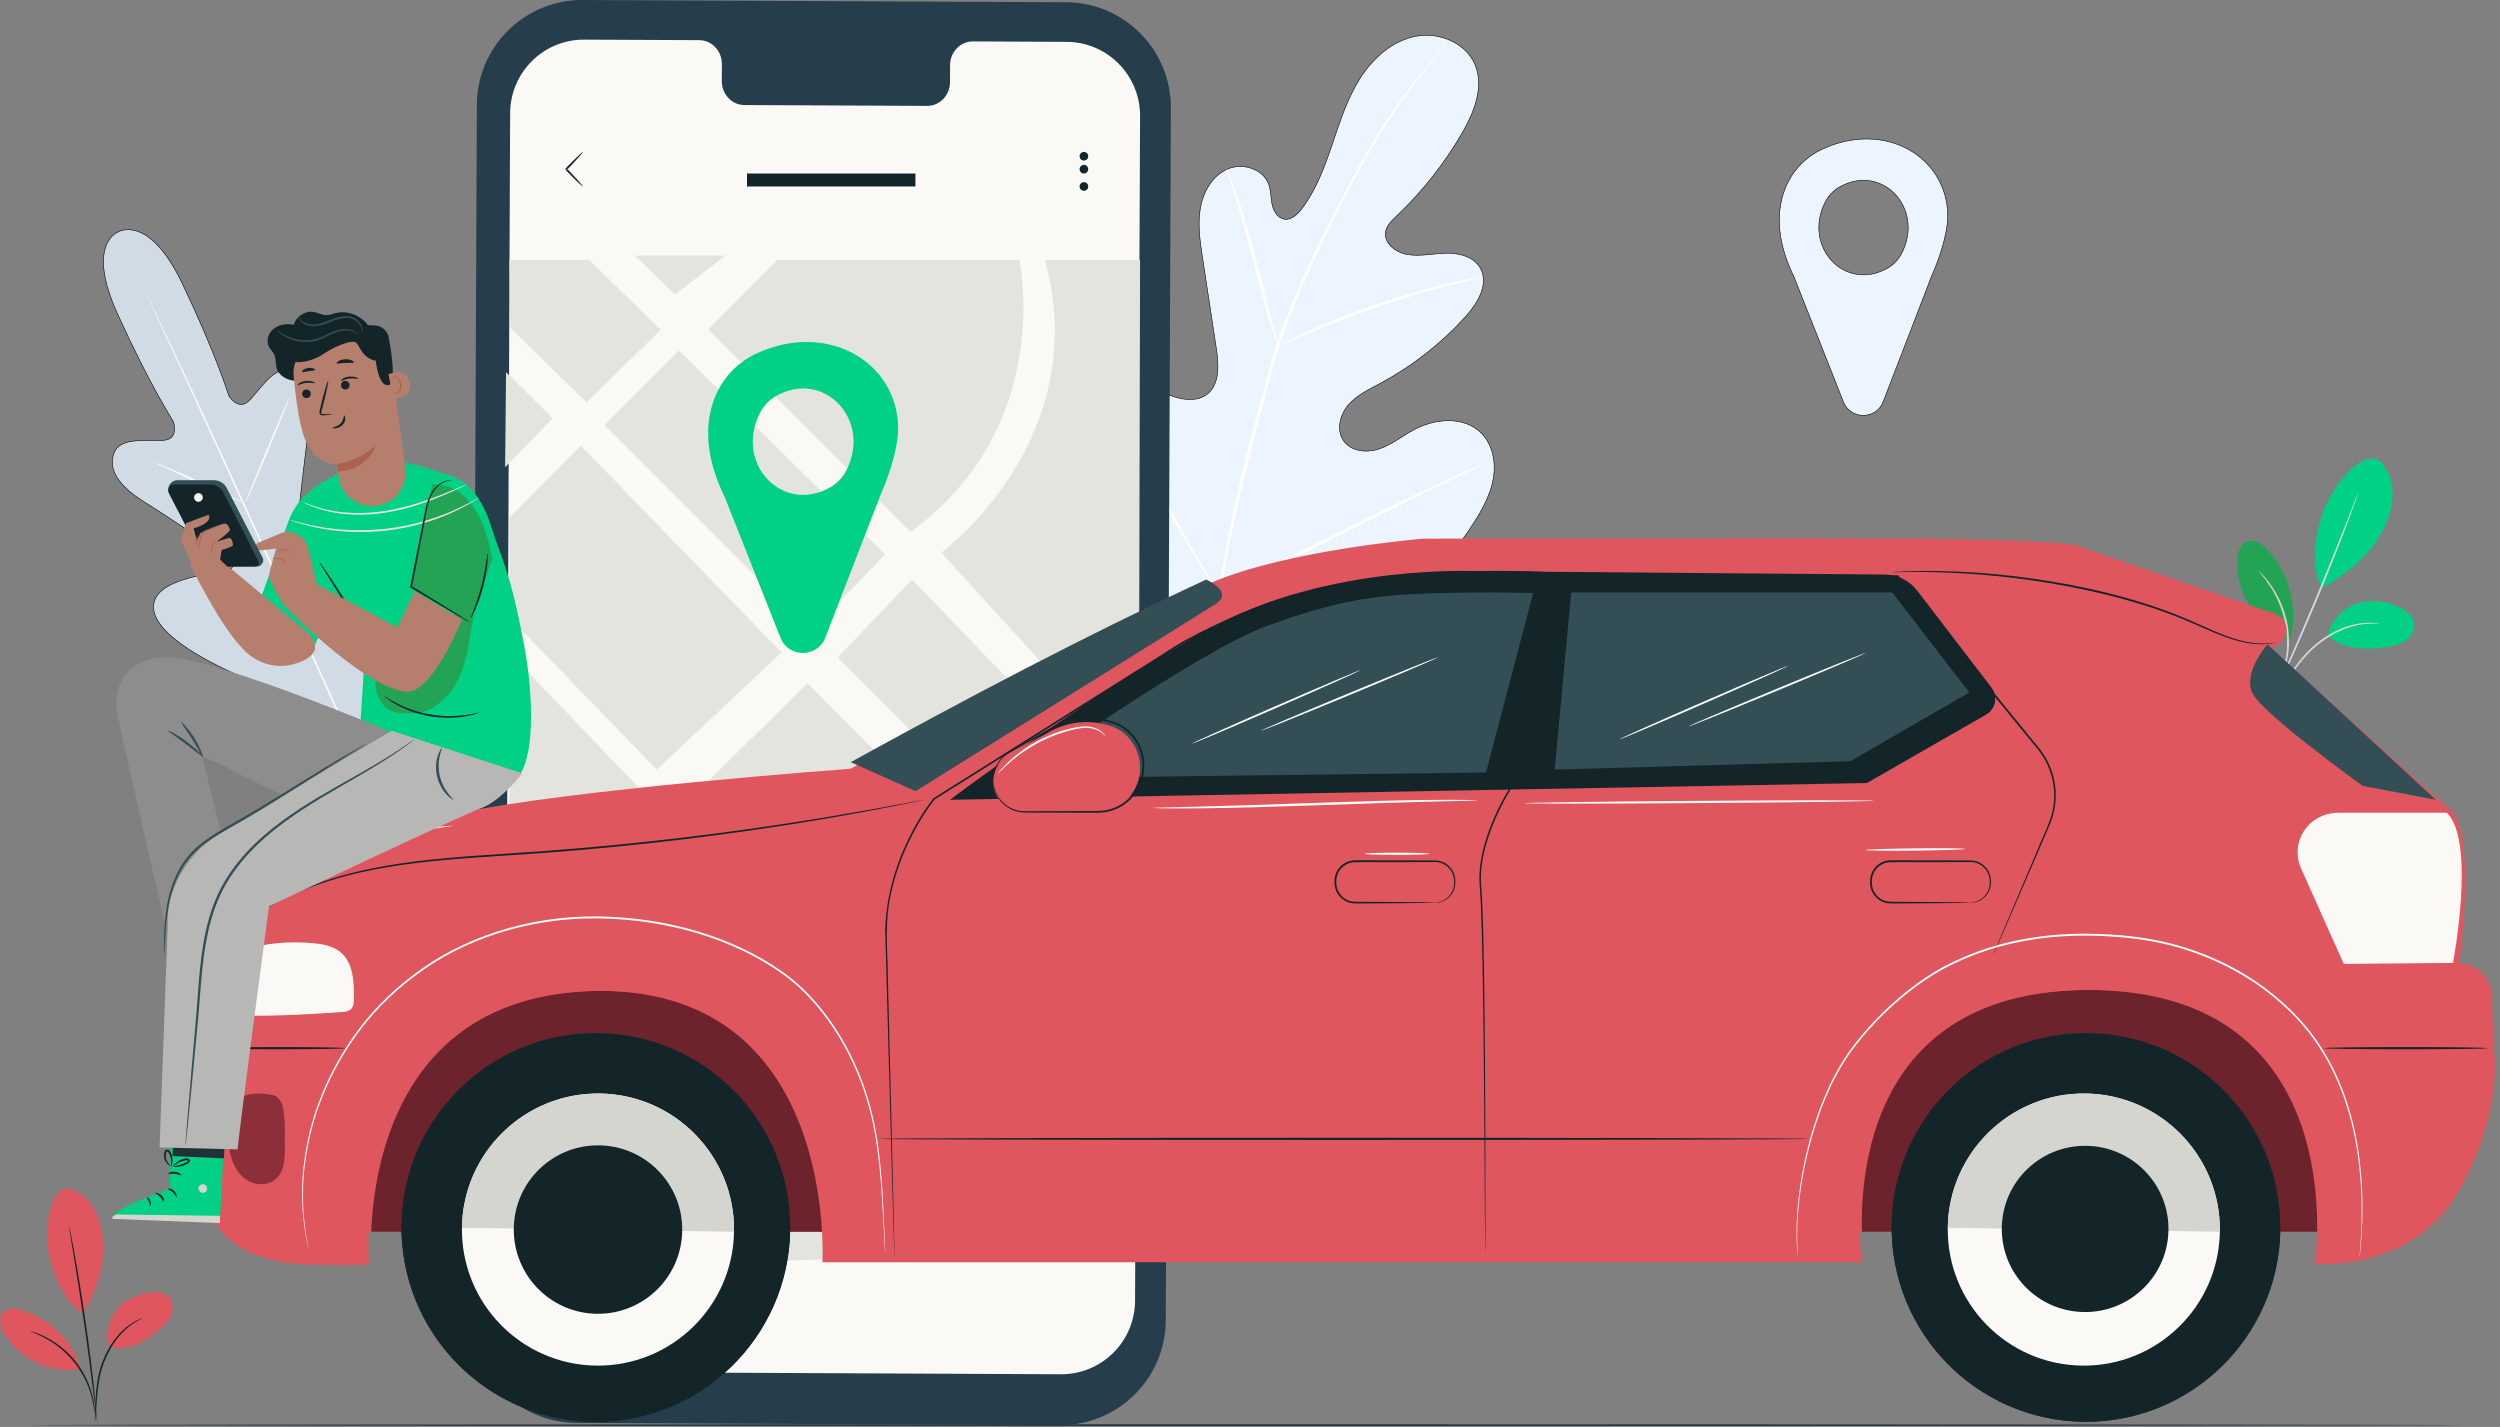 <svg width="445" height="254" viewBox="0 0 445 254" fill="none" xmlns="http://www.w3.org/2000/svg">
<rect x="0" y="0" width="445" height="254" fill="#808080" stroke="none"/>
<path fill-rule="evenodd" clip-rule="evenodd" d="M423.586 82.016C425.26 83.702 425.984 86.15 425.877 88.499C425.77 90.848 424.9 93.112 423.743 95.172C421.506 99.159 417.31 102.403 413.297 104.693C410.993 100.173 412.414 94.479 413.32 91.635C414.754 87.14 420.129 79.868 423.586 82.016" fill="#00D184"/>
<path fill-rule="evenodd" clip-rule="evenodd" d="M414.357 113.214C414.774 110.586 416.866 108.371 419.398 107.488C421.928 106.607 424.804 106.969 427.201 108.165C428.308 108.718 429.407 109.552 429.675 110.753C429.925 111.876 429.352 113.067 428.465 113.806C427.577 114.546 426.425 114.9 425.282 115.096C421.362 115.764 417.446 115.697 414.357 113.214" fill="#00D184"/>
<path fill-rule="evenodd" clip-rule="evenodd" d="M405.133 123.913C405.114 123.9 405.288 123.612 405.612 123.1C405.971 122.538 406.435 121.81 406.992 120.937C408.179 119.143 409.822 116.549 412.439 114.455C415.034 112.359 417.932 111.224 420.09 110.959C421.169 110.812 422.054 110.825 422.657 110.891C422.959 110.91 423.19 110.966 423.347 110.99C423.504 111.018 423.585 111.04 423.584 111.051C423.58 111.129 422.243 110.84 420.126 111.191C418.016 111.511 415.196 112.654 412.645 114.714C410.08 116.765 408.422 119.307 407.186 121.068C406.573 121.96 406.075 122.684 405.718 123.173C405.361 123.664 405.151 123.926 405.133 123.913" fill="#D4D5CF"/>
<path fill-rule="evenodd" clip-rule="evenodd" d="M419.736 87.779C419.747 87.782 419.708 87.918 419.625 88.171C419.528 88.456 419.401 88.821 419.246 89.273C418.912 90.228 418.41 91.604 417.775 93.298C416.507 96.688 414.69 101.347 412.567 106.444C410.442 111.544 408.414 116.116 406.901 119.403C406.145 121.047 405.521 122.372 405.079 123.282C404.867 123.711 404.696 124.057 404.563 124.327C404.442 124.565 404.374 124.688 404.363 124.682C404.352 124.678 404.401 124.546 404.503 124.3C404.621 124.023 404.774 123.668 404.962 123.229C405.386 122.265 405.972 120.935 406.688 119.308C408.146 115.997 410.139 111.414 412.263 106.318C414.384 101.223 416.235 96.582 417.558 93.215C418.209 91.561 418.741 90.208 419.126 89.228C419.305 88.785 419.45 88.427 419.562 88.148C419.666 87.902 419.726 87.775 419.736 87.779" fill="#D0DBE6"/>
<path fill-rule="evenodd" clip-rule="evenodd" d="M407.755 113.606C409.052 108.153 407.5 102.108 403.735 97.948C402.777 96.889 401.371 95.877 400.025 96.36C398.676 96.845 398.24 98.527 398.213 99.955C398.101 105.901 401.985 111.723 407.527 113.919" fill="#23A455"/>
<path fill-rule="evenodd" clip-rule="evenodd" d="M402.059 101.619C402.078 101.604 402.306 101.828 402.706 102.25C402.907 102.46 403.153 102.717 403.401 103.045C403.648 103.372 403.968 103.721 404.241 104.158C404.529 104.586 404.856 105.05 405.137 105.586C405.451 106.105 405.72 106.69 406.001 107.308C406.528 108.556 406.986 109.978 407.238 111.514C407.474 113.053 407.484 114.542 407.36 115.881C407.276 116.549 407.199 117.184 407.051 117.766C406.941 118.356 406.765 118.887 406.613 119.374C406.478 119.867 406.271 120.284 406.125 120.662C405.982 121.042 405.818 121.352 405.682 121.605C405.414 122.112 405.257 122.386 405.235 122.376C405.164 122.345 405.793 121.236 406.377 119.308C406.512 118.823 406.674 118.296 406.768 117.713C406.903 117.137 406.967 116.511 407.041 115.854C407.145 114.535 407.126 113.075 406.895 111.564C406.647 110.054 406.206 108.655 405.704 107.421C405.436 106.81 405.18 106.23 404.881 105.712C404.615 105.178 404.305 104.714 404.034 104.283C402.909 102.582 402.001 101.666 402.059 101.619" fill="#D4D5CF"/>
<path fill-rule="evenodd" clip-rule="evenodd" d="M21.124 41.252C21.124 41.252 15.149 43.17 20.944 55.927C26.739 68.684 30.871 75.058 30.871 75.058C30.871 75.058 31.866 78.003 29.4 78.338C28.751 78.426 27.902 78.415 26.981 78.403C24.405 78.37 21.267 78.337 20.36 80.494C19.085 83.531 21.201 86.551 25.65 89.322C30.1 92.093 39.624 98.519 40.483 99.104C41.327 99.677 42.134 101.064 40.491 101.56C38.847 102.057 26.678 102.749 27.353 108.478C28.029 114.208 41.697 119.899 43.179 120.55C44.661 121.2 44.993 121.854 44.831 122.673C44.669 123.493 40.557 123.341 37.104 123.68C33.651 124.018 29.706 125.012 30.374 128.286C31.042 131.559 38.959 138.741 58.869 141.629L68.183 142.366L73.629 134.757C84.289 117.765 83.904 107.108 81.828 104.484C79.752 101.86 76.44 104.213 73.948 106.618C71.457 109.023 68.915 112.244 68.182 111.838C67.449 111.432 67.162 110.757 67.622 109.21C68.082 107.663 72.559 93.601 68.605 89.384C64.651 85.166 56.254 93.963 54.811 94.891C53.368 95.818 52.828 94.308 52.934 93.297C53.042 92.266 54.275 80.876 55.029 75.706C55.782 70.534 54.837 66.974 51.685 65.98C48.646 65.02 46.04 69.796 44.189 71.452C42.338 73.109 40.725 70.449 40.725 70.449C40.725 70.449 38.512 63.189 32.485 50.539C26.458 37.89 21.006 41.299 21.006 41.299L21.124 41.252" fill="#D0DBE6"/>
<path d="M21.124 41.252C21.124 41.252 15.149 43.17 20.944 55.927C26.739 68.684 30.871 75.058 30.871 75.058C30.871 75.058 31.866 78.003 29.4 78.338C28.751 78.426 27.902 78.415 26.981 78.403C24.405 78.37 21.267 78.337 20.36 80.494C19.085 83.531 21.201 86.551 25.65 89.322C30.1 92.093 39.624 98.519 40.483 99.104C41.327 99.677 42.134 101.064 40.491 101.56C38.847 102.057 26.678 102.749 27.353 108.478C28.029 114.208 41.697 119.899 43.179 120.55C44.661 121.2 44.993 121.854 44.831 122.673C44.669 123.493 40.557 123.341 37.104 123.68C33.651 124.018 29.706 125.012 30.374 128.286C31.042 131.559 38.959 138.741 58.869 141.629L68.183 142.366L73.629 134.757C84.289 117.765 83.904 107.108 81.828 104.484C79.752 101.86 76.44 104.213 73.948 106.618C71.457 109.023 68.915 112.244 68.182 111.838C67.449 111.432 67.162 110.757 67.622 109.21C68.082 107.663 72.559 93.601 68.605 89.384C64.651 85.166 56.254 93.963 54.811 94.891C53.368 95.818 52.828 94.308 52.934 93.297C53.042 92.266 54.275 80.876 55.029 75.706C55.782 70.534 54.837 66.974 51.685 65.98C48.646 65.02 46.04 69.796 44.189 71.452C42.338 73.109 40.725 70.449 40.725 70.449C40.725 70.449 38.512 63.189 32.485 50.539C26.458 37.89 21.006 41.299 21.006 41.299L21.124 41.252" stroke="black" stroke-width="0.1"/>
<path fill-rule="evenodd" clip-rule="evenodd" d="M68.201 144.672C63.829 135.326 56.336 118.586 49.828 104.248C43.323 89.914 37.421 76.942 33.097 67.576C30.933 62.903 29.181 59.118 27.964 56.489C27.362 55.188 26.894 54.174 26.57 53.473C26.417 53.136 26.299 52.874 26.214 52.686C26.135 52.508 26.102 52.413 26.102 52.413C26.102 52.413 26.153 52.499 26.241 52.673C26.332 52.858 26.459 53.116 26.622 53.448C26.957 54.143 27.442 55.15 28.065 56.441C29.315 59.041 31.097 62.816 33.282 67.489C37.654 76.835 43.586 89.794 50.091 104.128C56.599 118.466 64.062 135.218 68.387 144.585" fill="white"/>
<path fill-rule="evenodd" clip-rule="evenodd" d="M27.64 82.4C27.648 82.382 27.872 82.456 28.273 82.606C28.674 82.754 29.247 82.985 29.953 83.277C31.363 83.864 33.29 84.722 35.399 85.708C37.474 86.688 39.352 87.573 40.788 88.251C41.437 88.553 41.985 88.807 42.425 89.011C42.813 89.189 43.024 89.296 43.016 89.314C43.009 89.332 42.784 89.26 42.382 89.113C41.981 88.963 41.407 88.733 40.705 88.433C39.3 87.833 37.385 86.949 35.276 85.964C33.195 84.999 31.311 84.127 29.871 83.459C29.22 83.162 28.67 82.91 28.229 82.707C27.843 82.526 27.632 82.418 27.64 82.4" fill="white"/>
<path fill-rule="evenodd" clip-rule="evenodd" d="M43.787 89.317C43.712 89.285 45.372 85.129 47.493 80.035C49.615 74.939 51.395 70.834 51.47 70.865C51.545 70.896 49.886 75.051 47.764 80.148C45.643 85.242 43.861 89.347 43.787 89.317" fill="white"/>
<path fill-rule="evenodd" clip-rule="evenodd" d="M53.011 111.612C52.996 111.599 53.136 111.404 53.401 111.063C53.704 110.677 54.082 110.196 54.531 109.625C55.483 108.41 56.791 106.727 58.168 104.816C59.549 102.907 60.741 101.135 61.593 99.845C61.995 99.238 62.333 98.727 62.604 98.318C62.846 97.958 62.986 97.764 63.003 97.774C63.019 97.785 62.909 97.999 62.696 98.377C62.483 98.755 62.166 99.296 61.758 99.956C60.946 101.276 59.777 103.071 58.392 104.986C57.011 106.903 55.675 108.571 54.682 109.754C54.184 110.344 53.775 110.817 53.483 111.135C53.193 111.454 53.026 111.625 53.011 111.612" fill="#D4D5CF"/>
<path fill-rule="evenodd" clip-rule="evenodd" d="M36.865 109.314C36.868 109.296 37.097 109.31 37.508 109.352C37.98 109.407 38.561 109.475 39.245 109.555C40.711 109.738 42.731 110.009 44.96 110.326C47.189 110.642 49.205 110.944 50.663 111.175C51.341 111.288 51.917 111.384 52.385 111.462C52.791 111.537 53.014 111.586 53.011 111.605C53.008 111.623 52.779 111.609 52.368 111.566C51.895 111.511 51.315 111.444 50.631 111.364C49.166 111.181 47.145 110.909 44.916 110.593C42.687 110.277 40.671 109.975 39.214 109.744C38.535 109.63 37.959 109.534 37.49 109.456C37.085 109.382 36.862 109.333 36.865 109.314" fill="#D4D5CF"/>
<path fill-rule="evenodd" clip-rule="evenodd" d="M42.247 129.303C42.25 129.282 42.543 129.306 43.07 129.366C43.652 129.438 44.402 129.533 45.302 129.646C47.184 129.896 49.781 130.262 52.646 130.685C55.513 131.108 58.106 131.507 59.98 131.811C60.875 131.962 61.62 132.088 62.198 132.186C62.721 132.281 63.008 132.344 63.005 132.364C63.002 132.384 62.709 132.361 62.181 132.301C61.6 132.228 60.851 132.134 59.95 132.02C58.069 131.77 55.471 131.405 52.605 130.982C49.739 130.559 47.146 130.161 45.272 129.856C44.377 129.705 43.632 129.579 43.055 129.481C42.532 129.386 42.244 129.323 42.247 129.303" fill="#D4D5CF"/>
<path fill-rule="evenodd" clip-rule="evenodd" d="M62.236 132.371C62.221 132.357 62.393 132.098 62.716 131.639C63.072 131.141 63.536 130.491 64.095 129.708C65.257 128.075 66.854 125.814 68.549 123.265C70.249 120.718 71.729 118.371 72.789 116.664C73.3 115.845 73.722 115.164 74.047 114.643C74.345 114.167 74.519 113.909 74.535 113.919C74.552 113.93 74.41 114.209 74.14 114.703C73.87 115.198 73.468 115.908 72.957 116.776C71.939 118.513 70.482 120.883 68.779 123.434C67.081 125.987 65.456 128.232 64.252 129.834C63.648 130.633 63.154 131.276 62.803 131.711C62.452 132.147 62.251 132.382 62.236 132.371" fill="#D4D5CF"/>
<path fill-rule="evenodd" clip-rule="evenodd" d="M213.751 117.754C197.116 109.43 190.856 90.44 188.908 72.841C188.582 69.904 187.811 66.868 188.836 64.102C189.863 61.337 192.871 59.115 195.682 59.968C198.014 60.676 199.333 63.065 200.858 64.978C202.887 67.523 205.643 69.474 208.705 70.535C210.718 71.232 213.12 71.49 214.821 70.211C217.154 68.454 216.947 64.928 216.506 62.023C215.684 56.608 214.862 51.194 214.04 45.781C213.599 42.877 213.159 39.909 213.668 37.019C214.176 34.129 215.813 31.277 218.482 30.102C221.151 28.928 224.823 30.028 225.824 32.789C226.24 33.939 226.177 35.203 226.433 36.398C226.69 37.593 227.449 38.847 228.651 39.018C229.868 39.191 230.917 38.198 231.668 37.222C234.26 33.853 235.758 29.776 237.125 25.74C238.492 21.705 239.79 17.587 242.063 13.992C244.336 10.396 247.755 7.315 251.909 6.477C256.062 5.639 260.897 7.568 262.55 11.503C264.208 15.45 262.407 19.954 260.272 23.648C257.105 29.129 253.145 34.143 248.555 38.482C247.728 39.265 246.83 40.111 246.635 41.239C246.282 43.269 248.409 44.928 250.426 45.289C252.711 45.697 255.043 45.132 257.361 45.071C259.68 45.011 262.296 45.656 263.469 47.674C265.099 50.474 263.052 53.948 260.89 56.341C256.559 61.135 251.404 65.17 245.723 68.218C243.686 69.31 241.522 70.322 240.006 72.073C238.49 73.826 237.822 76.59 239.168 78.486C240.515 80.386 243.3 80.654 245.493 79.914C247.684 79.176 249.525 77.67 251.555 76.556C255.353 74.47 260.583 74 263.659 77.083C265.681 79.109 266.289 82.248 265.827 85.077C265.365 87.906 263.969 90.486 262.438 92.9C257.09 101.339 249.725 108.573 240.87 113.126C232.016 117.68 223.505 119.792 213.751 117.754" fill="#ECF5FF"/>
<path d="M213.751 117.754C197.116 109.43 190.856 90.44 188.908 72.841C188.582 69.904 187.811 66.868 188.836 64.102C189.863 61.337 192.871 59.115 195.682 59.968C198.014 60.676 199.333 63.065 200.858 64.978C202.887 67.523 205.643 69.474 208.705 70.535C210.718 71.232 213.12 71.49 214.821 70.211C217.154 68.454 216.947 64.928 216.506 62.023C215.684 56.608 214.862 51.194 214.04 45.781C213.599 42.877 213.159 39.909 213.668 37.019C214.176 34.129 215.813 31.277 218.482 30.102C221.151 28.928 224.823 30.028 225.824 32.789C226.24 33.939 226.177 35.203 226.433 36.398C226.69 37.593 227.449 38.847 228.651 39.018C229.868 39.191 230.917 38.198 231.668 37.222C234.26 33.853 235.758 29.776 237.125 25.74C238.492 21.705 239.79 17.587 242.063 13.992C244.336 10.396 247.755 7.315 251.909 6.477C256.062 5.639 260.897 7.568 262.55 11.503C264.208 15.45 262.407 19.954 260.272 23.648C257.105 29.129 253.145 34.143 248.555 38.482C247.728 39.265 246.83 40.111 246.635 41.239C246.282 43.269 248.409 44.928 250.426 45.289C252.711 45.697 255.043 45.132 257.361 45.071C259.68 45.011 262.296 45.656 263.469 47.674C265.099 50.474 263.052 53.948 260.89 56.341C256.559 61.135 251.404 65.17 245.723 68.218C243.686 69.31 241.522 70.322 240.006 72.073C238.49 73.826 237.822 76.59 239.168 78.486C240.515 80.386 243.3 80.654 245.493 79.914C247.684 79.176 249.525 77.67 251.555 76.556C255.353 74.47 260.583 74 263.659 77.083C265.681 79.109 266.289 82.248 265.827 85.077C265.365 87.906 263.969 90.486 262.438 92.9C257.09 101.339 249.725 108.573 240.87 113.126C232.016 117.68 223.505 119.792 213.751 117.754" stroke="black" stroke-width="0.1"/>
<path fill-rule="evenodd" clip-rule="evenodd" d="M216.771 106.157C218.069 96.914 220.327 86.902 223.047 76.512C223.738 73.918 224.418 71.353 225.09 68.826C225.766 66.305 226.437 63.805 227.243 61.401C228.835 56.583 230.73 52.074 232.662 47.85C234.594 43.624 236.58 39.684 238.463 36.014C240.356 32.346 242.184 28.961 243.981 25.948C247.556 19.903 251.008 15.382 253.504 12.373C254.749 10.865 255.753 9.726 256.444 8.965C256.776 8.602 257.038 8.317 257.234 8.102C257.415 7.911 257.511 7.815 257.518 7.822C257.525 7.828 257.443 7.936 257.276 8.14C257.089 8.363 256.84 8.66 256.525 9.038C255.861 9.824 254.884 10.983 253.665 12.51C251.223 15.555 247.831 20.097 244.307 26.148C242.537 29.166 240.732 32.553 238.86 36.225C236.995 39.902 235.027 43.843 233.112 48.064C231.198 52.284 229.32 56.78 227.744 61.573C226.946 63.965 226.284 66.445 225.608 68.972C224.937 71.498 224.257 74.061 223.569 76.654C220.851 87.036 218.583 97.021 217.261 106.231" fill="white"/>
<path fill-rule="evenodd" clip-rule="evenodd" d="M227.525 61.639C227.49 61.649 227.32 61.22 227.045 60.434C226.766 59.649 226.4 58.501 225.971 57.075C225.109 54.227 224.058 50.253 222.916 45.868C221.774 41.481 220.668 37.534 219.764 34.706C219.316 33.29 218.941 32.148 218.672 31.362C218.407 30.573 218.277 30.131 218.314 30.117C218.35 30.104 218.548 30.521 218.876 31.288C219.209 32.054 219.643 33.181 220.139 34.586C221.144 37.394 222.316 41.341 223.459 45.733C224.574 50.063 225.583 53.98 226.353 56.973C226.71 58.323 227.012 59.46 227.254 60.373C227.464 61.177 227.564 61.628 227.525 61.639" fill="white"/>
<path fill-rule="evenodd" clip-rule="evenodd" d="M263.668 49.348C263.674 49.385 263.155 49.522 262.212 49.739C261.271 49.961 259.909 50.275 258.239 50.717C254.89 51.574 250.306 52.92 245.314 54.626C240.323 56.342 235.873 58.086 232.691 59.44C231.094 60.106 229.817 60.68 228.932 61.071C228.048 61.466 227.552 61.669 227.534 61.636C227.518 61.601 227.984 61.335 228.841 60.881C229.701 60.431 230.958 59.802 232.539 59.088C235.691 57.64 240.135 55.833 245.141 54.112C250.147 52.402 254.766 51.108 258.148 50.344C259.836 49.949 261.215 49.69 262.172 49.532C263.13 49.379 263.661 49.31 263.668 49.348" fill="white"/>
<path fill-rule="evenodd" clip-rule="evenodd" d="M216.767 105.461C216.751 105.472 216.639 105.327 216.44 105.04C216.21 104.696 215.931 104.277 215.591 103.77C214.86 102.664 213.843 101.037 212.614 99.011C210.152 94.959 206.93 89.256 203.46 82.916C199.987 76.572 196.823 70.847 194.45 66.75C193.29 64.76 192.335 63.123 191.626 61.906C191.321 61.377 191.07 60.941 190.864 60.583C190.696 60.278 190.615 60.113 190.631 60.102C190.647 60.093 190.759 60.238 190.959 60.525C191.188 60.867 191.468 61.286 191.806 61.793C192.538 62.899 193.555 64.526 194.784 66.552C197.246 70.604 200.468 76.307 203.94 82.65C207.411 88.992 210.575 94.716 212.948 98.813C214.109 100.803 215.063 102.441 215.772 103.658C216.077 104.186 216.327 104.623 216.533 104.98C216.702 105.286 216.783 105.452 216.767 105.461" fill="white"/>
<path fill-rule="evenodd" clip-rule="evenodd" d="M264.437 82.4C264.444 82.418 264.283 82.511 263.97 82.674C263.598 82.859 263.142 83.086 262.589 83.361C261.31 83.983 259.585 84.821 257.486 85.84C253.177 87.934 247.261 90.894 240.727 94.172C234.191 97.453 228.241 100.361 223.887 102.367C221.711 103.371 219.941 104.166 218.707 104.69C218.137 104.929 217.666 105.125 217.283 105.286C216.955 105.417 216.778 105.477 216.771 105.459C216.763 105.442 216.924 105.349 217.237 105.186C217.608 105.001 218.065 104.774 218.619 104.499C219.897 103.877 221.622 103.04 223.721 102.02C228.03 99.927 233.948 96.966 240.483 93.686C247.016 90.406 252.967 87.499 257.32 85.493C259.497 84.489 261.266 83.694 262.501 83.169C263.071 82.931 263.541 82.733 263.925 82.574C264.253 82.443 264.428 82.383 264.437 82.4" fill="white"/>
<path fill-rule="evenodd" clip-rule="evenodd" d="M336.07 47.686C328.465 52.099 320.759 43.942 324.927 35.893C325.482 34.822 326.33 33.924 327.342 33.337C334.947 28.924 342.655 37.081 338.485 45.13C337.931 46.2 337.081 47.099 336.07 47.686ZM346.698 38.516C346.698 27.978 335.603 21.302 324.291 26.584C321.736 27.777 319.623 29.796 318.339 32.278C315.493 37.779 316.749 44.062 319.331 49.278L328.134 71.544C329.403 74.753 333.961 74.734 335.203 71.515L343.835 49.132C346.823 42.316 346.698 38.516 346.698 38.516V38.516Z" fill="#ECF5FF"/>
<path d="M336.07 47.686L336.095 47.729L336.095 47.729L336.07 47.686ZM324.927 35.893L324.883 35.87L324.883 35.87L324.927 35.893ZM327.342 33.337L327.317 33.294L327.317 33.294L327.342 33.337ZM338.485 45.13L338.44 45.107L338.44 45.107L338.485 45.13ZM324.291 26.584L324.312 26.63L324.312 26.63L324.291 26.584ZM318.339 32.278L318.294 32.255L318.294 32.255L318.339 32.278ZM319.331 49.278L319.377 49.26L319.376 49.256L319.331 49.278ZM328.134 71.544L328.087 71.563L328.087 71.563L328.134 71.544ZM335.203 71.515L335.249 71.533L335.249 71.533L335.203 71.515ZM343.835 49.132L343.789 49.112L343.788 49.114L343.835 49.132ZM336.045 47.643C332.263 49.837 328.461 48.906 326.12 46.428C323.779 43.95 322.897 39.922 324.971 35.916L324.883 35.87C322.789 39.914 323.677 43.988 326.047 46.497C328.419 49.007 332.272 49.948 336.095 47.729L336.045 47.643ZM324.971 35.916C325.522 34.854 326.364 33.962 327.367 33.38L327.317 33.294C326.297 33.886 325.442 34.791 324.883 35.87L324.971 35.916ZM327.367 33.38C331.149 31.186 334.952 32.117 337.293 34.595C339.634 37.073 340.515 41.101 338.44 45.107L338.529 45.153C340.624 41.11 339.736 37.035 337.365 34.526C334.994 32.016 331.14 31.075 327.317 33.294L327.367 33.38ZM338.44 45.107C337.89 46.169 337.048 47.061 336.045 47.643L336.095 47.729C337.115 47.137 337.971 46.232 338.529 45.153L338.44 45.107ZM346.748 38.516C346.748 33.228 343.964 28.908 339.761 26.574C335.558 24.24 329.939 23.892 324.27 26.539L324.312 26.63C329.955 23.995 335.54 24.344 339.712 26.661C343.885 28.979 346.648 33.266 346.648 38.516H346.748ZM324.27 26.539C321.705 27.736 319.583 29.763 318.294 32.255L318.383 32.301C319.662 29.829 321.767 27.818 324.312 26.63L324.27 26.539ZM318.294 32.255C315.438 37.777 316.701 44.078 319.286 49.3L319.376 49.256C316.797 44.046 315.548 37.782 318.383 32.301L318.294 32.255ZM319.284 49.297L328.087 71.563L328.18 71.526L319.377 49.26L319.284 49.297ZM328.087 71.563C329.373 74.814 333.991 74.795 335.249 71.533L335.156 71.497C333.93 74.674 329.433 74.692 328.18 71.526L328.087 71.563ZM335.249 71.533L343.882 49.15L343.788 49.114L335.156 71.497L335.249 71.533ZM343.881 49.152C345.376 45.74 346.093 43.083 346.436 41.277C346.608 40.374 346.686 39.684 346.721 39.22C346.738 38.987 346.745 38.812 346.748 38.693C346.749 38.634 346.749 38.59 346.749 38.56C346.749 38.545 346.749 38.533 346.748 38.526C346.748 38.522 346.748 38.519 346.748 38.517C346.748 38.516 346.748 38.516 346.748 38.515C346.748 38.515 346.748 38.514 346.748 38.514C346.748 38.514 346.748 38.514 346.748 38.514C346.748 38.514 346.748 38.514 346.698 38.516C346.648 38.517 346.648 38.517 346.648 38.517C346.648 38.517 346.648 38.517 346.648 38.517C346.648 38.518 346.648 38.518 346.648 38.518C346.648 38.518 346.648 38.519 346.648 38.52C346.648 38.522 346.648 38.524 346.648 38.528C346.649 38.535 346.649 38.546 346.649 38.56C346.649 38.589 346.649 38.633 346.648 38.691C346.645 38.808 346.639 38.982 346.621 39.212C346.586 39.673 346.509 40.359 346.338 41.258C345.996 43.057 345.282 45.707 343.789 49.112L343.881 49.152Z" fill="black"/>
<path fill-rule="evenodd" clip-rule="evenodd" d="M438.43 253.676C438.43 253.769 341.337 253.845 221.595 253.845C101.811 253.845 4.739 253.769 4.739 253.676C4.739 253.583 101.811 253.508 221.595 253.508C341.337 253.508 438.43 253.583 438.43 253.676" fill="#263D4C"/>
<path fill-rule="evenodd" clip-rule="evenodd" d="M188.675 253.676L102.626 253.278C92.277 253.23 83.925 244.801 83.969 234.45L84.88 18.669C84.924 8.312 93.356 -0.048 103.711 0L189.76 0.397C200.109 0.446 208.461 8.874 208.417 19.226L207.505 235.006C207.461 245.364 199.03 253.724 188.675 253.676" fill="#263D4C"/>
<path fill-rule="evenodd" clip-rule="evenodd" d="M189.865 7.45L173.182 7.373C170.946 7.363 169.123 9.254 169.114 11.596L169.1 14.627C169.091 16.969 167.269 18.86 165.032 18.849L132.513 18.699C130.276 18.688 128.471 16.781 128.48 14.439L128.493 11.408C128.503 9.065 126.697 7.158 124.46 7.148L118.593 7.12L103.991 7.053C96.74 7.02 90.835 12.881 90.804 20.145L89.914 231.019C89.883 238.278 95.732 244.189 102.98 244.222L188.854 244.619C196.105 244.653 202.01 238.791 202.041 231.528L202.931 20.653C202.961 13.394 197.113 7.484 189.865 7.45" fill="#FAF9F6"/>
<path fill-rule="evenodd" clip-rule="evenodd" d="M90.683 46.263H104.901L117.591 58.703L104.4 71.634L90.833 58.334L90.683 46.263" fill="#E4E4DE"/>
<path fill-rule="evenodd" clip-rule="evenodd" d="M120.154 52.413L112.979 45.494H129.124L120.154 52.413" fill="#E4E4DE"/>
<path fill-rule="evenodd" clip-rule="evenodd" d="M126.048 58.609L138.367 46.263H181.423C181.423 46.263 188.015 75.759 162.086 94.698L126.048 58.609" fill="#E4E4DE"/>
<path fill-rule="evenodd" clip-rule="evenodd" d="M120.862 62.408L107.595 75.675L144.301 112.381L157.568 98.672L120.862 62.408" fill="#E4E4DE"/>
<path fill-rule="evenodd" clip-rule="evenodd" d="M89.914 83.166L98.371 74.471L90.076 66.252L89.914 83.166" fill="#E4E4DE"/>
<path fill-rule="evenodd" clip-rule="evenodd" d="M103.383 79.322L90.683 92.13V109.927L116.907 136.984L139.118 116.137L103.383 79.322" fill="#E4E4DE"/>
<path fill-rule="evenodd" clip-rule="evenodd" d="M167.564 98.361C167.564 98.361 194.798 78.402 185.992 46.263H202.93L202.724 136.984L167.564 98.361" fill="#E4E4DE"/>
<path fill-rule="evenodd" clip-rule="evenodd" d="M162.362 103.156L149.111 117.021L189.735 157.742L202.16 144.544L162.362 103.156" fill="#E4E4DE"/>
<path fill-rule="evenodd" clip-rule="evenodd" d="M143.744 121.607L122.973 142.11L164.515 183.113L185.247 163.189L143.744 121.607" fill="#E4E4DE"/>
<path fill-rule="evenodd" clip-rule="evenodd" d="M132.967 224.63L164.487 191.57L194.473 222.497L132.967 224.63" fill="#E4E4DE"/>
<path fill-rule="evenodd" clip-rule="evenodd" d="M169.103 187.285L202.162 154.667C202.162 156.115 201.875 222.323 201.875 222.323L169.103 187.285" fill="#E4E4DE"/>
<path fill-rule="evenodd" clip-rule="evenodd" d="M141.231 168.506L159.874 187.234L123.068 225.399L106.057 204.903L141.231 168.506" fill="#E4E4DE"/>
<path fill-rule="evenodd" clip-rule="evenodd" d="M90.683 207.716C92.443 207.538 137.581 165.063 137.581 165.063L90.683 116.226V207.716" fill="#E4E4DE"/>
<path fill-rule="evenodd" clip-rule="evenodd" d="M89.914 217.298L100.876 207.716L116.054 225.399H89.914V217.298" fill="#E4E4DE"/>
<path fill-rule="evenodd" clip-rule="evenodd" d="M103.751 33.19C103.691 33.261 102.315 31.942 100.679 30.244L100.678 30.243C100.677 29.729 100.679 30.1 100.679 29.985L100.681 29.982L100.686 29.977L100.696 29.967L100.714 29.948L100.753 29.908L100.829 29.829L100.98 29.674C101.08 29.572 101.179 29.471 101.276 29.37C101.468 29.177 101.655 28.987 101.839 28.802C102.176 28.471 102.498 28.155 102.805 27.854C103.361 27.321 103.721 27.009 103.751 27.045C103.782 27.08 103.477 27.456 102.96 28.035C102.668 28.355 102.362 28.689 102.041 29.039C101.862 29.229 101.679 29.423 101.491 29.623C101.395 29.724 101.297 29.826 101.198 29.93L101.048 30.087L100.972 30.165L100.934 30.204L100.915 30.225L100.905 30.234L100.901 30.24L100.898 30.242C100.898 30.128 100.896 30.499 100.898 29.986L100.899 29.988C102.535 31.685 103.812 33.119 103.751 33.19" fill="#132529"/>
<path fill-rule="evenodd" clip-rule="evenodd" d="M193.704 27.811C193.704 28.236 193.36 28.58 192.935 28.58C192.511 28.58 192.166 28.236 192.166 27.811C192.166 27.387 192.511 27.042 192.935 27.042C193.36 27.042 193.704 27.387 193.704 27.811" fill="#132529"/>
<path fill-rule="evenodd" clip-rule="evenodd" d="M193.479 29.574C193.779 29.874 193.779 30.361 193.479 30.661C193.178 30.961 192.691 30.961 192.391 30.661C192.091 30.361 192.091 29.874 192.391 29.574C192.691 29.273 193.178 29.273 193.479 29.574" fill="#132529"/>
<path fill-rule="evenodd" clip-rule="evenodd" d="M193.704 33.193C193.704 33.617 193.36 33.962 192.935 33.962C192.511 33.962 192.166 33.617 192.166 33.193C192.166 32.768 192.511 32.424 192.935 32.424C193.36 32.424 193.704 32.768 193.704 33.193" fill="#132529"/>
<path fill-rule="evenodd" clip-rule="evenodd" d="M132.967 33.193H162.951V30.886H132.967V33.193Z" fill="#132529"/>
<path fill-rule="evenodd" clip-rule="evenodd" d="M147.885 86.69C139.306 91.653 130.611 82.478 135.314 73.423C135.939 72.219 136.897 71.207 138.039 70.547C146.618 65.582 155.314 74.759 150.61 83.814C149.985 85.019 149.027 86.029 147.885 86.69ZM159.876 76.373C159.876 64.518 147.358 57.007 134.596 62.95C131.714 64.292 129.329 66.564 127.881 69.355C124.67 75.545 126.087 82.612 128.999 88.481L138.932 113.53C140.364 117.14 145.506 117.119 146.907 113.497L156.645 88.317C160.017 80.647 159.876 76.373 159.876 76.373V76.373Z" fill="#00D184"/>
<path fill-rule="evenodd" clip-rule="evenodd" d="M58.392 219.248H417.432V166.199H58.392V219.248Z" fill="#E0565F"/>
<path fill-rule="evenodd" clip-rule="evenodd" d="M412.812 219.248H331.411C331.097 206.465 334.336 176.248 371.962 176.194C371.994 176.194 372.03 176.194 372.061 176.194C409.341 176.194 412.985 206.214 412.812 219.248M146.752 219.248H66.078C66.608 206.409 71.571 177.474 105.439 176.394C106.058 176.374 106.669 176.365 107.27 176.365C140.705 176.365 146.006 206.489 146.752 219.248" fill="#6D232C"/>
<path fill-rule="evenodd" clip-rule="evenodd" d="M71.465 217.98C71.189 237.085 86.454 252.797 105.559 253.073C124.664 253.348 140.376 238.083 140.651 218.978C140.927 199.872 125.662 184.161 106.557 183.886C87.451 183.61 71.74 198.874 71.465 217.98" fill="#132529"/>
<path fill-rule="evenodd" clip-rule="evenodd" d="M71.47 217.71L71.465 217.799C71.189 237.003 86.454 252.795 105.561 253.072C124.667 253.349 140.38 238.006 140.655 218.803L140.652 218.713L71.47 217.71" fill="#132529"/>
<path fill-rule="evenodd" clip-rule="evenodd" d="M82.226 218.515C82.033 231.888 92.718 242.886 106.092 243.079C119.466 243.272 130.464 232.587 130.657 219.213C130.85 205.84 120.164 194.841 106.79 194.648C93.417 194.455 82.42 205.141 82.226 218.515" fill="#FAF9F6"/>
<path fill-rule="evenodd" clip-rule="evenodd" d="M106.789 194.648C93.415 194.455 82.417 205.156 82.224 218.549L130.657 219.248C130.85 205.855 120.164 194.841 106.789 194.648" fill="#D4D5CF"/>
<path fill-rule="evenodd" clip-rule="evenodd" d="M91.454 218.647C91.335 226.926 97.949 233.735 106.227 233.854C114.507 233.973 121.315 227.359 121.435 219.08C121.555 210.8 114.939 203.992 106.66 203.873C98.381 203.753 91.573 210.368 91.454 218.647" fill="#132529"/>
<path fill-rule="evenodd" clip-rule="evenodd" d="M336.709 217.98C336.434 237.085 351.698 252.797 370.803 253.073C389.909 253.348 405.62 238.083 405.896 218.978C406.171 199.872 390.907 184.161 371.801 183.886C352.696 183.61 336.985 198.874 336.709 217.98" fill="#132529"/>
<path fill-rule="evenodd" clip-rule="evenodd" d="M336.715 217.71L336.709 217.799C336.434 237.003 351.699 252.795 370.805 253.072C389.912 253.349 405.624 238.006 405.899 218.803L405.896 218.713L336.715 217.71" fill="#132529"/>
<path fill-rule="evenodd" clip-rule="evenodd" d="M346.704 218.515C346.51 231.888 357.195 242.886 370.569 243.079C383.944 243.272 394.941 232.587 395.134 219.213C395.327 205.84 384.642 194.841 371.268 194.648C357.893 194.455 346.897 205.141 346.704 218.515" fill="#FAF9F6"/>
<path fill-rule="evenodd" clip-rule="evenodd" d="M371.267 194.648C357.891 194.455 346.894 205.156 346.701 218.549L395.134 219.248C395.327 205.855 384.642 194.841 371.267 194.648" fill="#D4D5CF"/>
<path fill-rule="evenodd" clip-rule="evenodd" d="M356.319 218.536C356.201 226.706 362.746 233.425 370.938 233.543C379.13 233.661 385.867 227.133 385.985 218.963C386.104 210.792 379.558 204.073 371.366 203.955C363.174 203.837 356.437 210.365 356.319 218.536" fill="#132529"/>
<path fill-rule="evenodd" clip-rule="evenodd" d="M151.365 136.838C151.365 136.838 100.285 140.595 81.352 144.83C68.009 147.815 42.28 152.966 42.59 169.11L44.631 180.683C44.631 180.683 35.084 185.03 35.084 196.123C35.084 207.217 32.754 224.426 55.031 225.114C58.702 225.227 65.675 225.114 65.675 225.114C65.675 225.114 61.399 177.795 104.988 176.409C149.33 175 146.385 224.681 146.385 224.681H331.452C331.452 224.681 323.856 176.279 371.591 176.211C419.327 176.142 412.064 224.997 412.064 224.997C412.064 224.997 429.624 226.513 437.794 211.794C445.964 197.074 443.838 186.597 443.838 186.597L443.567 177.294C443.475 174.127 440.937 171.572 437.763 171.45C437.763 171.45 440.952 148.024 436.059 143.969C431.166 139.914 404.338 115.455 404.338 115.455L405.616 114.655C407.757 113.314 407.385 110.098 404.995 109.278C394.81 105.784 374.672 98.873 369.937 97.221C369.224 96.972 368.49 96.818 367.737 96.76C364.913 96.544 356.913 96.038 342.228 95.882C324.338 95.692 253.311 95.882 253.311 95.882C253.311 95.882 228.868 97.887 215.251 103.866C200.934 110.151 151.365 136.838 151.365 136.838" fill="#E0565F"/>
<path fill-rule="evenodd" clip-rule="evenodd" d="M46.459 210.791C45.674 210.791 44.88 210.59 44.192 210.2C42.534 209.261 41.465 207.432 41.019 205.522C40.573 203.61 40.68 201.608 40.894 199.655C41.05 198.231 41.323 196.693 42.349 195.741C43.226 194.929 44.663 194.646 46.061 194.646C46.868 194.646 47.662 194.74 48.326 194.881C48.927 194.918 49.295 195.181 49.775 195.787C50.072 196.161 50.314 196.767 50.399 197.243C50.85 199.752 50.654 201.915 50.698 204.468C50.729 206.265 50.593 208.236 49.415 209.549C48.66 210.39 47.568 210.791 46.459 210.791" fill="#8C2F39"/>
<path fill-rule="evenodd" clip-rule="evenodd" d="M45.02 180.806C50.346 180.818 55.513 180.509 60.828 180.148C61.402 180.109 62.025 180.048 62.448 179.649C62.956 179.17 62.997 178.381 63.003 177.676C63.028 174.773 62.886 171.473 60.721 169.58C59.398 168.424 57.582 168.065 55.846 167.899C51.57 167.49 47.088 167.827 43.016 169.214L45.02 180.806" fill="#FAF9F6"/>
<path fill-rule="evenodd" clip-rule="evenodd" d="M157.569 223.092C157.569 223.092 157.55 222.935 157.527 222.627C157.506 222.309 157.476 221.854 157.438 221.262C157.372 220.05 157.276 218.283 157.152 216.01C157.025 213.73 156.874 210.94 156.549 207.715C156.214 204.494 155.721 200.823 154.638 196.893C153.551 192.972 151.884 188.792 149.42 184.69C146.943 180.617 143.691 176.545 139.337 173.396C130.591 167.15 118.781 163.619 106.426 163.467C94.04 163.319 82.272 167.249 73.748 173.8C69.445 177.008 65.884 180.755 63.139 184.67C60.375 188.575 58.354 192.59 56.929 196.401C55.489 200.216 54.735 203.85 54.307 207.052C53.842 210.261 53.911 213.064 53.989 215.339C54.166 217.611 54.366 219.374 54.624 220.547C54.729 221.131 54.81 221.579 54.867 221.893C54.92 222.197 54.938 222.354 54.938 222.354C54.938 222.354 54.897 222.201 54.833 221.9C54.769 221.588 54.677 221.141 54.558 220.56C54.277 219.388 54.056 217.624 53.858 215.347C53.76 213.066 53.671 210.252 54.12 207.028C54.532 203.811 55.273 200.156 56.706 196.318C58.123 192.483 60.142 188.441 62.911 184.508C65.661 180.564 69.237 176.786 73.563 173.549C82.129 166.944 93.975 162.978 106.429 163.128C118.852 163.283 130.712 166.835 139.519 173.142C143.912 176.331 147.178 180.442 149.659 184.545C152.128 188.678 153.791 192.886 154.868 196.83C155.941 200.783 156.419 204.467 156.736 207.696C157.045 210.928 157.176 213.722 157.283 216.004C157.379 218.278 157.454 220.046 157.506 221.258C157.53 221.851 157.548 222.307 157.561 222.625C157.572 222.933 157.569 223.092 157.569 223.092" fill="#FFFFFE"/>
<path fill-rule="evenodd" clip-rule="evenodd" d="M159.223 223.861C159.223 223.861 159.211 223.731 159.201 223.473C159.191 223.209 159.178 222.826 159.159 222.323C159.128 221.303 159.081 219.8 159.02 217.844C158.908 213.913 158.744 208.161 158.535 200.848C158.334 193.528 158.091 184.646 157.811 174.467C157.743 171.921 157.672 169.295 157.599 166.591C157.509 165.242 157.65 163.862 157.776 162.473C157.874 161.782 157.974 161.087 158.073 160.387C158.215 159.695 158.359 158.998 158.502 158.296C159.157 155.509 160.111 152.713 161.392 149.994C162.679 147.278 164.203 144.592 166.149 142.105L166.162 142.089L166.183 142.075C176.095 135.842 186.874 129.063 198.278 121.893C201.129 120.1 204.019 118.284 206.944 116.445C209.815 114.502 212.916 112.84 216.119 111.332C219.325 109.828 222.658 108.51 226.081 107.36C227.786 106.764 229.533 106.274 231.279 105.755C233.044 105.311 234.805 104.809 236.607 104.449C243.517 102.918 250.473 102.158 257.291 101.842C264.112 101.524 270.806 101.543 277.316 101.908L277.507 101.919L277.464 102.107C274.392 115.824 271.495 128.759 268.839 140.616L268.834 140.639L268.82 140.662C267.202 143.318 265.914 146.114 264.952 148.934C264.03 151.761 263.435 154.665 263.643 157.494C263.863 160.34 263.941 163.124 264.015 165.824C264.068 168.526 264.119 171.151 264.169 173.694C264.318 183.869 264.357 192.745 264.385 200.057C264.393 207.366 264.399 213.113 264.403 217.041C264.396 218.997 264.391 220.498 264.387 221.518C264.382 222.021 264.379 222.403 264.376 222.666C264.372 222.924 264.365 223.055 264.365 223.055C264.365 223.055 264.357 222.924 264.353 222.666C264.35 222.403 264.346 222.021 264.341 221.518C264.334 220.498 264.324 218.997 264.313 217.041C264.289 213.114 264.255 207.366 264.213 200.059C264.159 192.746 264.098 183.871 263.928 173.698C263.872 171.155 263.817 168.532 263.758 165.831C263.68 163.13 263.598 160.356 263.373 157.514C263.158 154.633 263.757 151.697 264.684 148.845C265.651 145.998 266.938 143.194 268.572 140.504L268.552 140.552C271.198 128.694 274.084 115.756 277.144 102.036L277.294 102.235C270.805 101.873 264.113 101.857 257.308 102.177C250.502 102.494 243.567 103.252 236.68 104.778C234.884 105.137 233.129 105.638 231.369 106.08C229.629 106.597 227.888 107.085 226.188 107.679C222.778 108.825 219.456 110.138 216.261 111.635C213.07 113.137 209.984 114.789 207.129 116.72C204.202 118.558 201.311 120.373 198.458 122.165C187.047 129.327 176.259 136.098 166.341 142.324L166.375 142.293C164.456 144.74 162.927 147.419 161.648 150.113C160.372 152.814 159.42 155.59 158.765 158.358C157.305 163.912 158.041 169.392 158.054 174.467C158.306 184.645 158.526 193.526 158.708 200.846C158.882 208.159 159.018 213.911 159.111 217.841C159.152 219.799 159.184 221.301 159.205 222.323C159.214 222.825 159.22 223.208 159.224 223.472C159.227 223.73 159.223 223.861 159.223 223.861" fill="#132529"/>
<path fill-rule="evenodd" clip-rule="evenodd" d="M277.505 103.504C277.505 103.504 277.607 103.492 277.807 103.484C278.02 103.477 278.314 103.467 278.696 103.455C279.492 103.435 280.644 103.407 282.127 103.371C285.128 103.312 289.462 103.226 294.854 103.12C305.671 102.936 320.732 102.679 337.764 102.389L337.845 102.387L337.896 102.45C339.822 104.809 341.848 107.29 343.908 109.811C349.998 117.279 355.8 124.392 361.078 130.864C361.737 131.672 362.387 132.471 363.03 133.26C363.665 134.063 364.204 134.936 364.635 135.836C365.482 137.647 365.912 139.586 365.919 141.461C365.938 143.339 365.549 145.143 364.879 146.748C364.198 148.332 363.545 149.851 362.922 151.302C360.421 157.089 358.396 161.775 356.99 165.029C356.287 166.637 355.74 167.889 355.362 168.754C355.176 169.169 355.033 169.49 354.93 169.719C354.832 169.936 354.773 170.043 354.773 170.043C354.773 170.043 354.81 169.927 354.899 169.706C354.994 169.474 355.127 169.148 355.3 168.727C355.663 167.858 356.192 166.595 356.87 164.977C358.252 161.714 360.244 157.012 362.704 151.208C363.818 148.286 365.774 145.212 365.64 141.464C365.627 139.628 365.201 137.732 364.368 135.963C363.942 135.081 363.419 134.238 362.791 133.448C362.147 132.661 361.494 131.863 360.834 131.056C355.55 124.59 349.743 117.483 343.646 110.023C341.588 107.501 339.563 105.019 337.637 102.661L337.769 102.722C320.737 102.968 305.675 103.186 294.858 103.342C289.465 103.406 285.13 103.457 282.129 103.492C280.646 103.503 279.493 103.511 278.697 103.517C278.315 103.517 278.021 103.516 277.808 103.516C277.607 103.513 277.505 103.504 277.505 103.504" fill="#132529"/>
<path fill-rule="evenodd" clip-rule="evenodd" d="M255.427 160.665C255.426 160.647 255.607 160.649 255.938 160.589C256.268 160.532 256.758 160.398 257.29 160.045C257.815 159.697 258.381 159.1 258.664 158.237C258.812 157.807 258.86 157.331 258.84 156.808C258.828 156.299 258.7 155.763 258.441 155.263C257.929 154.272 256.806 153.44 255.481 153.441C254.123 153.445 252.673 153.449 251.149 153.454C248.092 153.458 244.739 153.462 241.217 153.467C240.375 153.467 239.555 153.797 238.954 154.358C238.349 154.914 237.964 155.687 237.88 156.484C237.799 157.3 237.906 158.1 238.291 158.777C238.661 159.454 239.265 159.965 239.935 160.253C240.612 160.557 241.342 160.513 242.072 160.517C242.795 160.519 243.497 160.522 244.176 160.525C245.532 160.532 246.796 160.539 247.953 160.546C250.237 160.568 252.097 160.586 253.422 160.599C254.043 160.612 254.538 160.623 254.909 160.631C255.249 160.642 255.427 160.654 255.427 160.665C255.427 160.677 255.249 160.688 254.909 160.699C254.538 160.708 254.043 160.717 253.422 160.731C252.097 160.744 250.237 160.762 247.953 160.785C246.796 160.791 245.532 160.798 244.176 160.805C243.497 160.808 242.795 160.811 242.072 160.814C241.707 160.81 241.354 160.829 240.962 160.804C240.576 160.776 240.185 160.696 239.817 160.541C239.084 160.231 238.421 159.675 238.013 158.936C237.587 158.205 237.468 157.298 237.553 156.447C237.644 155.573 238.066 154.722 238.73 154.11C239.388 153.493 240.292 153.128 241.217 153.129C244.739 153.134 248.092 153.138 251.149 153.142C252.675 153.148 254.125 153.155 255.485 153.161C256.919 153.173 258.118 154.085 258.651 155.152C258.922 155.69 259.049 156.264 259.053 156.805C259.066 157.331 259.006 157.855 258.841 158.299C258.524 159.203 257.915 159.812 257.36 160.156C256.797 160.504 256.287 160.619 255.948 160.657C255.607 160.695 255.427 160.665 255.427 160.665" fill="#132529"/>
<path fill-rule="evenodd" clip-rule="evenodd" d="M350.76 160.665C350.759 160.647 350.939 160.649 351.271 160.589C351.601 160.532 352.09 160.398 352.622 160.045C353.147 159.697 353.714 159.1 353.997 158.237C354.145 157.807 354.193 157.331 354.173 156.808C354.161 156.299 354.033 155.763 353.774 155.263C353.262 154.272 352.139 153.44 350.814 153.441C349.455 153.445 348.006 153.449 346.482 153.454C343.426 153.458 340.071 153.462 336.55 153.467C335.709 153.467 334.888 153.797 334.287 154.358C333.682 154.914 333.298 155.687 333.212 156.484C333.132 157.3 333.239 158.1 333.624 158.777C333.994 159.454 334.598 159.965 335.268 160.253C335.944 160.557 336.675 160.513 337.405 160.517C338.128 160.519 338.83 160.522 339.51 160.525C340.864 160.532 342.128 160.539 343.286 160.546C345.57 160.568 347.429 160.586 348.755 160.599C349.376 160.612 349.87 160.623 350.241 160.631C350.581 160.642 350.76 160.654 350.76 160.665C350.76 160.677 350.581 160.688 350.241 160.699C349.87 160.708 349.376 160.717 348.755 160.731C347.429 160.744 345.57 160.762 343.286 160.785C342.128 160.791 340.864 160.798 339.51 160.805C338.83 160.808 338.128 160.811 337.405 160.814C337.039 160.81 336.687 160.829 336.295 160.804C335.91 160.776 335.519 160.696 335.151 160.541C334.417 160.231 333.755 159.675 333.345 158.936C332.92 158.205 332.801 157.298 332.886 156.447C332.978 155.573 333.398 154.722 334.062 154.11C334.721 153.493 335.626 153.128 336.55 153.129C340.071 153.134 343.426 153.138 346.482 153.142C348.008 153.148 349.458 153.155 350.818 153.161C352.252 153.173 353.451 154.085 353.984 155.152C354.254 155.69 354.382 156.264 354.386 156.805C354.399 157.331 354.338 157.855 354.174 158.299C353.857 159.203 353.248 159.812 352.693 160.156C352.13 160.504 351.62 160.619 351.281 160.657C350.94 160.695 350.76 160.665 350.76 160.665" fill="#132529"/>
<path fill-rule="evenodd" clip-rule="evenodd" d="M435.553 144.672H416.138C413.477 144.672 411.036 146.123 409.797 148.441C408.781 150.342 408.701 152.596 409.581 154.563L417.195 171.581L436.635 171.393C436.635 171.393 440.769 149.821 435.553 144.672" fill="#FAF9F6"/>
<path fill-rule="evenodd" clip-rule="evenodd" d="M169.103 142.366L267.958 140.555L332.295 139.383L353.51 127.21C355.228 126.223 355.686 123.964 354.487 122.393L341.279 105.147C339.903 103.349 337.765 102.286 335.491 102.267L263.533 101.686C263.533 101.686 236.435 100.121 215.088 112.001C192.619 124.506 169.103 142.366 169.103 142.366" fill="#132529"/>
<path fill-rule="evenodd" clip-rule="evenodd" d="M214.709 103.156C214.709 103.156 219.68 105.395 216.445 107.469C213.21 109.543 162.969 140.828 162.969 140.828L151.42 135.665C171.878 124.407 192.542 113.474 214.709 103.156" fill="#334F55"/>
<path fill-rule="evenodd" clip-rule="evenodd" d="M164.489 142.365C164.489 142.365 164.386 142.398 164.18 142.444C163.96 142.492 163.656 142.557 163.265 142.642C162.443 142.81 161.258 143.054 159.738 143.366C156.671 143.971 152.227 144.821 146.715 145.76C135.694 147.641 120.387 149.835 103.381 151.293C99.128 151.66 94.971 151.961 90.957 152.223C86.942 152.484 83.07 152.727 79.391 153.06C72.034 153.696 65.442 154.759 60.089 156.34C54.719 157.868 50.617 159.828 47.919 161.375C46.535 162.099 45.551 162.806 44.85 163.234C44.513 163.447 44.25 163.612 44.06 163.732C43.88 163.843 43.784 163.893 43.784 163.893C43.784 163.893 43.867 163.824 44.04 163.704C44.226 163.577 44.483 163.403 44.813 163.178C45.502 162.731 46.477 162.005 47.853 161.262C50.537 159.677 54.64 157.675 60.021 156.111C65.385 154.497 71.995 153.406 79.362 152.752C83.046 152.409 86.921 152.161 90.934 151.895C94.948 151.628 99.101 151.325 103.351 150.959C120.346 149.501 135.648 147.347 146.674 145.526C152.19 144.617 156.638 143.803 159.713 143.237C161.238 142.953 162.427 142.73 163.252 142.576C163.645 142.505 163.951 142.45 164.173 142.411C164.381 142.375 164.489 142.365 164.489 142.365" fill="#132529"/>
<path fill-rule="evenodd" clip-rule="evenodd" d="M442.804 186.573C442.804 186.683 436.264 186.774 428.197 186.774C420.128 186.774 413.589 186.683 413.589 186.573C413.589 186.462 420.128 186.372 428.197 186.372C436.264 186.372 442.804 186.462 442.804 186.573" fill="#132529"/>
<path fill-rule="evenodd" clip-rule="evenodd" d="M322.099 202.717C322.099 202.829 284.921 202.918 239.07 202.918C193.204 202.918 156.033 202.829 156.033 202.717C156.033 202.607 193.204 202.518 239.07 202.518C284.921 202.518 322.099 202.607 322.099 202.717" fill="#132529"/>
<path fill-rule="evenodd" clip-rule="evenodd" d="M61.467 186.573C61.467 186.684 56.131 186.773 49.551 186.773C42.969 186.773 37.634 186.684 37.634 186.573C37.634 186.463 42.969 186.373 49.551 186.373C56.131 186.373 61.467 186.463 61.467 186.573" fill="#132529"/>
<path fill-rule="evenodd" clip-rule="evenodd" d="M403.6 114.688C403.6 114.688 399.19 119.693 400.923 123.365C402.657 127.038 420.574 139.892 420.574 139.892L433.579 142.365L403.6 114.688" fill="#334F55"/>
<path fill-rule="evenodd" clip-rule="evenodd" d="M279.679 105.462L276.738 136.984L329.343 135.495L350.545 123.258L336.819 105.462H279.679" fill="#334F55"/>
<path fill-rule="evenodd" clip-rule="evenodd" d="M181.403 138.521C181.403 138.521 213.151 115.86 225.678 111.356C237.767 107.008 244.069 105.92 255.425 105.6C266.28 105.295 272.893 105.591 272.893 105.591L264.503 137.502L181.403 138.521" fill="#334F55"/>
<path fill-rule="evenodd" clip-rule="evenodd" d="M176.79 139.158V139.158C176.79 137.166 177.857 135.328 179.58 134.352L186.749 130.292C188.792 129.134 191.098 128.527 193.442 128.527C194.9 128.527 196.336 128.762 197.698 129.212C200.762 130.224 202.801 133.157 202.924 136.406C203.094 140.919 199.511 144.672 195.031 144.672H182.259C179.238 144.672 176.79 142.204 176.79 139.158" fill="#E0565F"/>
<path fill-rule="evenodd" clip-rule="evenodd" d="M176.802 138.845C176.82 138.844 176.823 139.096 176.886 139.563C176.947 140.029 177.113 140.717 177.53 141.503C177.959 142.276 178.679 143.141 179.778 143.746C180.328 144.039 180.967 144.259 181.664 144.347C182.357 144.431 183.124 144.384 183.919 144.391C187.11 144.38 190.899 144.367 195.103 144.353C196.148 144.36 197.203 144.229 198.216 143.837C199.227 143.455 200.18 142.849 200.981 142.055C201.781 141.262 202.441 140.283 202.848 139.184C203.26 138.087 203.423 136.882 203.336 135.681C203.156 133.271 201.882 131.041 200.036 129.75C199.122 129.084 198.068 128.709 197.006 128.456C195.946 128.201 194.88 128.078 193.839 128.076C191.755 128.072 189.786 128.545 188.1 129.321C187.256 129.703 186.485 130.186 185.72 130.606C184.961 131.033 184.233 131.444 183.537 131.836C182.147 132.615 180.888 133.322 179.778 133.946C178.675 134.547 177.954 135.414 177.533 136.19C177.107 136.972 176.952 137.664 176.882 138.128C176.815 138.595 176.821 138.846 176.802 138.845C176.802 138.845 176.768 138.595 176.814 138.119C176.863 137.647 176.999 136.938 177.416 136.126C177.829 135.323 178.557 134.413 179.685 133.777C180.787 133.141 182.038 132.419 183.418 131.623C184.111 131.225 184.837 130.808 185.592 130.373C186.351 129.95 187.119 129.459 187.983 129.062C189.698 128.257 191.708 127.763 193.839 127.758C194.903 127.756 195.995 127.877 197.081 128.135C198.159 128.388 199.271 128.779 200.227 129.472C202.159 130.819 203.488 133.143 203.675 135.653C203.766 136.905 203.595 138.163 203.164 139.307C202.737 140.453 202.05 141.472 201.215 142.297C200.378 143.123 199.383 143.752 198.33 144.145C197.279 144.551 196.16 144.683 195.103 144.671C190.899 144.657 187.11 144.645 183.919 144.635C183.122 144.619 182.368 144.661 181.635 144.565C180.911 144.464 180.252 144.227 179.687 143.915C178.559 143.273 177.835 142.368 177.413 141.568C177.004 140.752 176.858 140.047 176.818 139.572C176.776 139.096 176.802 138.845 176.802 138.845" fill="#132529"/>
<path fill-rule="evenodd" clip-rule="evenodd" d="M420.015 223.861C420.015 223.861 420.016 223.707 420.033 223.409C420.054 223.1 420.084 222.659 420.122 222.085C420.157 221.503 420.226 220.785 420.263 219.934C420.293 219.08 420.326 218.098 420.364 216.993C420.374 215.887 420.358 214.656 420.345 213.311C420.259 211.968 420.252 210.502 420.072 208.94C419.793 205.815 419.275 202.258 418.202 198.455C417.643 196.563 417.015 194.588 416.142 192.619C415.316 190.631 414.264 188.647 413.022 186.696C410.561 182.771 407.075 179.159 402.917 176.06C398.747 172.967 393.814 170.489 388.422 168.853C383.03 167.186 377.164 166.581 371.191 166.538C365.213 166.523 359.366 167.343 353.994 169.061C351.309 169.916 348.746 170.993 346.34 172.247C343.939 173.509 341.739 175.025 339.696 176.626C335.627 179.857 332.198 183.482 329.459 187.213C328.11 189.092 327.015 191.048 326.056 192.975C325.154 194.929 324.334 196.83 323.703 198.702C321.087 206.171 320.265 212.593 319.973 216.993C319.869 219.202 319.881 220.922 319.936 222.085C319.969 222.659 319.993 223.1 320.012 223.409C320.026 223.707 320.025 223.861 320.025 223.861C320.025 223.861 320.003 223.709 319.977 223.412C319.952 223.103 319.915 222.662 319.868 222.089C319.791 220.924 319.759 219.202 319.842 216.985C320.095 212.572 320.881 206.128 323.479 198.622C324.105 196.74 324.921 194.827 325.823 192.86C326.78 190.92 327.878 188.947 329.234 187.046C331.98 183.286 335.417 179.637 339.505 176.38C341.557 174.765 343.769 173.237 346.191 171.96C348.613 170.693 351.192 169.607 353.895 168.744C359.301 167.01 365.184 166.184 371.191 166.199C377.187 166.241 383.085 166.852 388.516 168.535C393.944 170.185 398.906 172.687 403.101 175.807C405.199 177.364 407.11 179.065 408.817 180.863C410.526 182.658 412.027 184.562 413.257 186.543C414.502 188.512 415.556 190.513 416.381 192.515C417.252 194.499 417.876 196.487 418.43 198.39C419.494 202.216 419.997 205.787 420.259 208.924C420.432 210.491 420.429 211.96 420.505 213.306C420.508 214.656 420.515 215.888 420.495 216.996C420.446 218.102 420.402 219.085 420.364 219.94C420.315 220.791 420.235 221.509 420.189 222.091C420.137 222.664 420.097 223.104 420.068 223.412C420.039 223.709 420.015 223.861 420.015 223.861" fill="#FFFFFE"/>
<path fill-rule="evenodd" clip-rule="evenodd" d="M262.9 142.456C262.9 142.464 262.849 142.471 262.751 142.48C262.632 142.485 262.489 142.493 262.313 142.503C261.901 142.515 261.341 142.531 260.633 142.551C259.143 142.586 257.041 142.634 254.456 142.694C249.239 142.822 242.033 143.072 234.075 143.353C226.113 143.633 218.905 143.833 213.685 143.881C211.076 143.909 208.964 143.91 207.505 143.887C206.798 143.873 206.237 143.862 205.824 143.853C205.649 143.845 205.506 143.84 205.387 143.834C205.289 143.827 205.238 143.82 205.238 143.812C205.238 143.805 205.289 143.797 205.387 143.789C205.506 143.783 205.649 143.775 205.824 143.766C206.237 143.754 206.797 143.737 207.504 143.718C208.994 143.683 211.097 143.633 213.682 143.573C218.898 143.447 226.104 143.198 234.066 142.917C242.024 142.635 249.233 142.435 254.452 142.387C257.062 142.361 259.173 142.358 260.633 142.381C261.341 142.395 261.901 142.407 262.313 142.414C262.489 142.423 262.632 142.429 262.751 142.434C262.849 142.442 262.9 142.449 262.9 142.456" fill="#FFFFFE"/>
<path fill-rule="evenodd" clip-rule="evenodd" d="M254.442 151.975C254.442 152.086 251.86 152.176 248.675 152.176C245.49 152.176 242.909 152.086 242.909 151.975C242.909 151.865 245.49 151.776 248.675 151.776C251.86 151.776 254.442 151.865 254.442 151.975" fill="#FFFFFE"/>
<path fill-rule="evenodd" clip-rule="evenodd" d="M255.98 116.996C256.015 117.084 248.986 120.082 240.283 123.689C231.577 127.298 224.494 130.151 224.458 130.062C224.424 129.974 231.451 126.978 240.157 123.37C248.859 119.762 255.945 116.908 255.98 116.996" fill="#FFFFFE"/>
<path fill-rule="evenodd" clip-rule="evenodd" d="M242.139 119.303C242.176 119.39 235.493 122.386 227.215 125.993C218.933 129.601 212.192 132.456 212.155 132.369C212.119 132.282 218.801 129.287 227.082 125.678C235.361 122.071 242.103 119.216 242.139 119.303" fill="#FFFFFE"/>
<path fill-rule="evenodd" clip-rule="evenodd" d="M332.093 116.228C332.128 116.316 325.099 119.312 316.396 122.92C307.69 126.529 300.606 129.382 300.571 129.294C300.536 129.205 307.563 126.21 316.269 122.601C324.973 118.993 332.059 116.14 332.093 116.228" fill="#FFFFFE"/>
<path fill-rule="evenodd" clip-rule="evenodd" d="M318.254 118.534C318.291 118.621 311.608 121.616 303.329 125.224C295.048 128.832 288.307 131.687 288.271 131.6C288.235 131.513 294.916 128.518 303.197 124.909C311.476 121.302 318.218 118.447 318.254 118.534" fill="#FFFFFE"/>
<path fill-rule="evenodd" clip-rule="evenodd" d="M333.629 142.528C333.63 142.639 319.688 142.827 302.494 142.95C285.294 143.072 271.355 143.082 271.354 142.971C271.354 142.86 285.292 142.672 302.492 142.55C319.686 142.428 333.629 142.418 333.629 142.528" fill="#FFFFFE"/>
<path fill-rule="evenodd" clip-rule="evenodd" d="M349.777 151.109C349.777 151.221 345.82 151.354 340.937 151.408C336.053 151.461 332.094 151.415 332.094 151.305C332.093 151.194 336.05 151.061 340.935 151.007C345.817 150.953 349.776 150.999 349.777 151.109" fill="#FFFFFE"/>
<path fill-rule="evenodd" clip-rule="evenodd" d="M80.688 146.986C80.689 146.997 80.559 147.023 80.31 147.06C80.025 147.098 79.665 147.146 79.222 147.205C78.748 147.26 78.171 147.333 77.503 147.445C76.835 147.554 76.071 147.652 75.236 147.824C73.559 148.121 71.58 148.57 69.407 149.159C67.242 149.772 64.885 150.54 62.466 151.497C60.052 152.472 57.811 153.541 55.813 154.594C53.826 155.667 52.075 156.709 50.648 157.654C49.921 158.106 49.295 158.564 48.734 158.946C48.169 159.327 47.696 159.673 47.312 159.961C46.948 160.225 46.652 160.439 46.417 160.608C46.211 160.754 46.098 160.826 46.091 160.817C46.084 160.807 46.182 160.717 46.376 160.554C46.601 160.372 46.885 160.14 47.235 159.855C47.607 159.551 48.07 159.187 48.626 158.791C49.179 158.392 49.797 157.919 50.518 157.452C51.934 156.478 53.681 155.41 55.669 154.316C57.669 153.244 59.917 152.159 62.343 151.18C64.774 150.217 67.146 149.454 69.328 148.856C71.515 148.28 73.508 147.854 75.196 147.587C76.037 147.43 76.806 147.348 77.478 147.257C78.15 147.162 78.732 147.108 79.208 147.074C79.654 147.04 80.017 147.013 80.304 146.991C80.554 146.976 80.687 146.974 80.688 146.986" fill="#FFFFFE"/>
<path fill-rule="evenodd" clip-rule="evenodd" d="M196.779 131.081C196.754 131.1 196.589 130.826 196.159 130.474C195.734 130.126 195.008 129.729 194.031 129.603C193.054 129.472 191.873 129.641 190.598 129.98C189.32 130.304 187.939 130.764 186.545 131.377C183.745 132.598 181.465 134.223 179.948 135.532C178.418 136.836 177.609 137.796 177.561 137.751C177.544 137.736 177.738 137.49 178.105 137.057C178.479 136.632 179.04 136.031 179.793 135.351C181.282 133.982 183.574 132.302 186.411 131.066C187.824 130.445 189.227 129.986 190.526 129.676C191.815 129.35 193.046 129.196 194.064 129.365C195.085 129.528 195.829 129.981 196.244 130.373C196.455 130.571 196.59 130.75 196.674 130.875C196.754 131.004 196.788 131.075 196.779 131.081" fill="#FFFFFE"/>
<path fill-rule="evenodd" clip-rule="evenodd" d="M405.13 114.401C405.13 114.401 404.173 114.696 402.384 114.688C401.493 114.666 400.401 114.559 399.163 114.28C397.924 114.005 396.544 113.562 395.056 112.981C393.566 112.404 391.977 111.674 390.261 110.923C389.397 110.565 388.503 110.195 387.583 109.815C386.661 109.439 385.687 109.114 384.704 108.746C380.74 107.349 376.287 106.097 371.552 105.072C362.074 103.032 353.313 102.188 346.977 101.936C345.392 101.847 343.957 101.847 342.697 101.81C341.442 101.81 340.359 101.81 339.463 101.81C338.594 101.83 337.912 101.846 337.419 101.857C337.201 101.859 337.026 101.859 336.887 101.861C336.767 101.859 336.705 101.856 336.705 101.85C336.704 101.844 336.766 101.836 336.886 101.826C337.024 101.816 337.199 101.804 337.416 101.788C337.908 101.761 338.591 101.724 339.46 101.677C340.357 101.66 341.442 101.64 342.697 101.618C343.959 101.636 345.398 101.62 346.986 101.693C353.335 101.882 362.119 102.69 371.623 104.735C376.369 105.763 380.833 107.028 384.805 108.446C385.791 108.819 386.765 109.15 387.69 109.532C388.611 109.92 389.505 110.296 390.371 110.661C392.086 111.425 393.666 112.165 395.142 112.754C396.616 113.347 397.98 113.802 399.204 114.092C400.427 114.386 401.505 114.511 402.387 114.554C403.271 114.578 403.959 114.533 404.421 114.477C404.637 114.45 404.81 114.429 404.948 114.411C405.068 114.398 405.129 114.395 405.13 114.401" fill="#132529"/>
<path fill-rule="evenodd" clip-rule="evenodd" d="M93.364 115.255C90.769 101.124 89.021 98.953 87.551 94.091C86.099 89.286 83.75 86.068 80.841 84.956C78.88 84.207 69.102 80.7 65.694 81.863C61.903 83.156 58.596 85.033 56.253 86.576C53.971 88.078 52.245 90.275 51.324 92.837L46.091 107.414L55.244 116.486L59.831 106.796L64.81 118.393L64.073 130.118L92.627 137.753C95.229 133.619 94.838 123.274 93.364 115.255" fill="#00D184"/>
<path fill-rule="evenodd" clip-rule="evenodd" d="M72.629 126.989C71.448 126.989 70.254 126.825 69.361 126.428C67.735 125.707 66.351 122.535 67.02 120.879C68.463 121.189 69.311 121.605 70.204 121.605C70.806 121.605 71.429 121.416 72.269 120.879C74.088 119.717 76.667 117.147 77.656 115.223C81.817 107.13 82.96 106.843 86.068 99.311C84.81 106.742 84.609 107.768 83.35 115.198C82.918 117.749 81.654 121.728 79.848 123.57C78.509 124.935 77.197 126.251 75.341 126.692C74.562 126.878 73.599 126.989 72.629 126.989" fill="#23A455"/>
<path fill-rule="evenodd" clip-rule="evenodd" d="M65.308 113.919C65.265 113.943 64.794 113.166 64.044 111.905C63.241 110.568 62.221 108.871 61.093 106.993C59.938 105.132 58.893 103.45 58.071 102.125C57.292 100.883 56.816 100.109 56.856 100.081C56.875 100.068 57.019 100.243 57.265 100.571C57.511 100.9 57.854 101.385 58.27 101.989C59.101 103.199 60.212 104.896 61.381 106.809C62.549 108.722 63.553 110.488 64.251 111.782C64.6 112.429 64.875 112.957 65.056 113.327C65.237 113.697 65.328 113.907 65.308 113.919" fill="#132529"/>
<path fill-rule="evenodd" clip-rule="evenodd" d="M85.3 126.853C85.307 126.873 85.072 126.957 84.641 127.089C84.425 127.159 84.159 127.235 83.844 127.3C83.529 127.367 83.174 127.46 82.771 127.513C81.972 127.654 81.004 127.74 79.928 127.758C78.852 127.759 77.668 127.681 76.443 127.474C75.221 127.255 74.083 126.931 73.076 126.569C72.076 126.191 71.203 125.785 70.507 125.384C70.15 125.199 69.852 124.993 69.583 124.824C69.312 124.657 69.092 124.497 68.916 124.36C68.561 124.09 68.372 123.934 68.386 123.917C68.425 123.867 69.214 124.457 70.623 125.189C71.324 125.56 72.195 125.939 73.185 126.296C74.181 126.637 75.301 126.947 76.503 127.162C77.707 127.365 78.87 127.451 79.928 127.466C80.987 127.465 81.941 127.403 82.735 127.292C84.325 127.08 85.282 126.794 85.3 126.853" fill="#132529"/>
<path fill-rule="evenodd" clip-rule="evenodd" d="M73.801 105.267C73.752 105.523 70.71 111.677 70.71 111.677L56.37 103.992L54.906 97.705C54.677 96.724 54.084 95.871 53.25 95.324C52.366 94.744 51.286 94.556 50.263 94.807L46.035 96.569C45.683 96.715 45.408 97.022 45.339 97.401C45.28 97.72 45.357 98.027 45.897 97.984C46.947 97.901 49.135 97.665 49.135 97.665L48.137 101.245C47.875 102.183 47.977 103.189 48.42 104.054L49.056 105.293L50.454 107.593L50.425 107.613C50.425 107.613 64.365 122.179 72.192 123.127C76.895 123.696 82.226 110.281 82.226 110.281L73.801 105.267" fill="#B67E6D"/>
<path fill-rule="evenodd" clip-rule="evenodd" d="M49.167 98.227C49.153 98.211 49.268 98.122 49.493 98.01C49.714 97.903 50.069 97.762 50.508 97.775C50.957 97.794 51.29 98.014 51.407 98.209C51.529 98.411 51.447 98.55 51.429 98.542C51.396 98.541 51.417 98.413 51.285 98.258C51.161 98.108 50.864 97.937 50.498 97.922C50.124 97.91 49.791 98.019 49.561 98.101C49.328 98.185 49.184 98.245 49.167 98.227" fill="#AC6150"/>
<path fill-rule="evenodd" clip-rule="evenodd" d="M50.693 100.08C50.659 100.088 50.591 99.997 50.439 99.876C50.289 99.755 50.041 99.607 49.708 99.522C49.374 99.436 49.036 99.435 48.799 99.457C48.561 99.478 48.414 99.514 48.398 99.494C48.384 99.478 48.509 99.405 48.765 99.354C49.015 99.302 49.404 99.284 49.792 99.383C50.18 99.482 50.446 99.668 50.574 99.816C50.705 99.967 50.719 100.075 50.693 100.08" fill="#AC6150"/>
<path fill-rule="evenodd" clip-rule="evenodd" d="M76.979 86.252L72.998 104.658L83.551 110.844L87.606 99.533C87.606 99.533 85.928 85.799 76.979 86.252" fill="#23A455"/>
<path fill-rule="evenodd" clip-rule="evenodd" d="M82.993 86.243C82.999 86.254 82.907 86.308 82.729 86.402C82.551 86.496 82.287 86.633 81.942 86.799C81.254 87.135 80.249 87.605 78.986 88.143C76.464 89.21 72.873 90.569 68.689 91.247C64.504 91.927 60.596 91.61 57.925 90.898C56.584 90.553 55.536 90.159 54.837 89.838C54.482 89.69 54.224 89.541 54.042 89.452C53.864 89.358 53.773 89.304 53.779 89.294C53.791 89.27 54.178 89.443 54.89 89.724C55.6 90.006 56.65 90.364 57.983 90.677C60.641 91.324 64.494 91.6 68.634 90.928C72.774 90.258 76.353 88.943 78.891 87.933C80.162 87.424 81.181 86.987 81.886 86.686C82.591 86.384 82.982 86.223 82.993 86.243" fill="#E4E4DE"/>
<path fill-rule="evenodd" clip-rule="evenodd" d="M85.301 88.549C85.306 88.559 85.207 88.63 85.011 88.758C84.781 88.903 84.495 89.084 84.146 89.304C83.771 89.544 83.305 89.825 82.74 90.11C82.18 90.401 81.554 90.762 80.82 91.074C80.456 91.24 80.076 91.412 79.68 91.591C79.283 91.767 78.854 91.916 78.418 92.089C77.55 92.448 76.589 92.736 75.584 93.059C73.555 93.644 71.281 94.147 68.858 94.442C66.43 94.713 64.099 94.748 61.988 94.646C60.935 94.563 59.931 94.504 59.002 94.354C58.538 94.287 58.086 94.241 57.657 94.161C57.231 94.078 56.82 93.998 56.427 93.921C55.639 93.786 54.946 93.579 54.331 93.425C53.715 93.278 53.195 93.112 52.774 92.965C52.382 92.831 52.061 92.721 51.803 92.633C51.583 92.554 51.469 92.507 51.473 92.496C51.477 92.486 51.598 92.511 51.825 92.57C52.087 92.642 52.413 92.731 52.812 92.84C53.238 92.968 53.761 93.114 54.379 93.244C54.995 93.38 55.688 93.569 56.474 93.689C56.866 93.758 57.274 93.83 57.699 93.906C58.126 93.979 58.576 94.018 59.038 94.079C59.962 94.216 60.959 94.264 62.005 94.338C64.101 94.421 66.411 94.378 68.818 94.109C71.221 93.816 73.477 93.327 75.495 92.763C76.495 92.451 77.452 92.174 78.318 91.83C78.753 91.663 79.181 91.522 79.579 91.353C79.974 91.182 80.355 91.016 80.72 90.859C81.455 90.563 82.085 90.219 82.651 89.945C83.221 89.676 83.695 89.413 84.079 89.192C84.441 88.994 84.737 88.831 84.975 88.701C85.182 88.592 85.294 88.539 85.301 88.549" fill="#E4E4DE"/>
<path fill-rule="evenodd" clip-rule="evenodd" d="M83.761 110.843C83.752 110.86 83.463 110.707 82.939 110.41C82.379 110.085 81.63 109.652 80.71 109.119C78.779 107.969 76.137 106.397 73.096 104.586L72.998 104.527L73.02 104.415C73.291 103.018 73.583 101.52 73.884 99.973C74.345 97.647 74.782 95.433 75.182 93.412C75.394 92.406 75.561 91.444 75.754 90.544C75.955 89.647 76.211 88.817 76.566 88.114C77.264 86.682 78.378 85.906 79.184 85.638C79.593 85.502 79.928 85.467 80.153 85.473C80.377 85.478 80.493 85.502 80.491 85.511C80.495 85.554 80.009 85.463 79.227 85.762C78.463 86.06 77.419 86.832 76.775 88.223C76.444 88.908 76.207 89.719 76.021 90.606C75.852 91.505 75.671 92.463 75.481 93.469C75.089 95.492 74.659 97.707 74.209 100.034C73.903 101.581 73.608 103.078 73.332 104.474L73.256 104.303C76.275 106.155 78.896 107.763 80.812 108.939C81.712 109.506 82.445 109.968 82.995 110.314C83.501 110.64 83.771 110.826 83.761 110.843" fill="#132529"/>
<path fill-rule="evenodd" clip-rule="evenodd" d="M86.808 98.543C86.85 98.545 86.858 99.221 86.754 100.306C86.652 101.39 86.418 102.883 85.994 104.494C85.568 106.105 85.036 107.52 84.591 108.515C84.145 109.51 83.806 110.093 83.767 110.075C83.72 110.052 83.981 109.433 84.365 108.422C84.749 107.411 85.239 106 85.661 104.406C86.08 102.813 86.349 101.344 86.512 100.275C86.677 99.207 86.755 98.539 86.808 98.543" fill="#132529"/>
<path fill-rule="evenodd" clip-rule="evenodd" d="M30.361 201.565L30.247 211.65C30.247 211.65 20.151 214.919 19.951 216.781L39.13 217.71L39.941 202.002L30.361 201.565" fill="#00D184"/>
<path fill-rule="evenodd" clip-rule="evenodd" d="M36.325 210.834C36.703 210.956 36.947 211.399 36.839 211.782C36.732 212.164 36.284 212.416 35.905 212.3C35.526 212.184 35.216 211.661 35.365 211.293C35.515 210.924 36.057 210.657 36.398 210.862" fill="#D4D5CF"/>
<path fill-rule="evenodd" clip-rule="evenodd" d="M39.151 217.71L39.172 216.415L20.759 216.173C20.759 216.173 19.887 216.448 19.955 216.952L39.151 217.71" fill="#D4D5CF"/>
<path fill-rule="evenodd" clip-rule="evenodd" d="M29.944 211.649C29.942 211.765 30.364 211.844 30.768 212.242C31.18 212.623 31.378 213.136 31.457 213.095C31.536 213.077 31.433 212.382 30.939 211.913C30.446 211.439 29.929 211.544 29.944 211.649" fill="#132529"/>
<path fill-rule="evenodd" clip-rule="evenodd" d="M27.641 212.362C27.608 212.451 28.112 212.628 28.492 213.037C28.886 213.436 28.962 213.865 29.08 213.866C29.19 213.884 29.306 213.343 28.822 212.842C28.344 212.339 27.649 212.273 27.641 212.362" fill="#132529"/>
<path fill-rule="evenodd" clip-rule="evenodd" d="M26.745 214.634C26.826 214.656 26.971 214.226 26.765 213.738C26.562 213.247 26.15 213.04 26.109 213.111C26.055 213.18 26.314 213.449 26.477 213.852C26.65 214.252 26.657 214.621 26.745 214.634" fill="#132529"/>
<path fill-rule="evenodd" clip-rule="evenodd" d="M29.947 208.91C29.988 209.014 30.492 208.884 31.103 208.956C31.715 209.016 32.182 209.25 32.243 209.157C32.309 209.08 31.863 208.647 31.143 208.572C30.422 208.491 29.898 208.82 29.947 208.91" fill="#132529"/>
<path fill-rule="evenodd" clip-rule="evenodd" d="M39.508 205.409L39.6 203.871H39.605L39.508 205.409" fill="#A93B44"/>
<path fill-rule="evenodd" clip-rule="evenodd" d="M39.86 206.178L30.715 205.785L30.737 203.871L39.941 204.457L39.865 206.071L39.86 206.178" fill="#1E3337"/>
<path fill-rule="evenodd" clip-rule="evenodd" d="M30.715 207.639C30.712 207.678 31.092 207.754 31.709 207.68C32.017 207.642 32.381 207.56 32.765 207.414C32.957 207.34 33.154 207.25 33.35 207.142C33.445 207.088 33.556 207.035 33.662 206.926C33.774 206.83 33.848 206.58 33.731 206.419C33.636 206.264 33.46 206.19 33.317 206.181C33.171 206.169 33.05 206.192 32.941 206.213C32.718 206.256 32.507 206.319 32.313 206.394C31.925 206.546 31.607 206.747 31.367 206.944C30.886 207.343 30.712 207.693 30.744 207.713C30.787 207.746 31.025 207.457 31.511 207.133C31.753 206.971 32.06 206.806 32.422 206.681C32.602 206.62 32.796 206.569 33.001 206.535C33.214 206.49 33.393 206.497 33.442 206.592L33.415 206.701C33.367 206.754 33.279 206.805 33.186 206.858C33.005 206.963 32.824 207.053 32.646 207.129C32.292 207.283 31.955 207.383 31.668 207.448C31.091 207.578 30.715 207.586 30.715 207.639" fill="#132529"/>
<path fill-rule="evenodd" clip-rule="evenodd" d="M30.389 207.715C30.423 207.731 30.634 207.405 30.7 206.801C30.731 206.503 30.717 206.137 30.615 205.747C30.563 205.552 30.489 205.351 30.389 205.154C30.28 204.96 30.15 204.7 29.773 204.642C29.576 204.625 29.404 204.765 29.342 204.889C29.269 205.016 29.25 205.126 29.221 205.236C29.173 205.457 29.167 205.677 29.189 205.881C29.232 206.291 29.389 206.637 29.568 206.89C29.934 207.403 30.336 207.533 30.346 207.502C30.381 207.457 30.049 207.26 29.773 206.771C29.638 206.529 29.522 206.214 29.501 205.856C29.491 205.678 29.503 205.49 29.547 205.304C29.589 205.102 29.677 204.941 29.755 204.966C29.855 204.969 30.016 205.13 30.09 205.295C30.184 205.472 30.258 205.651 30.312 205.827C30.421 206.178 30.459 206.51 30.459 206.791C30.459 207.353 30.337 207.699 30.389 207.715" fill="#132529"/>
<path fill-rule="evenodd" clip-rule="evenodd" d="M69.154 130.11C69.154 130.11 39.391 117.553 30.174 117.015C24.394 116.679 20.023 120.413 20.809 126.428C21.202 129.437 29.428 164.661 29.428 164.661L41.974 158.896L35.948 134.545L60.397 146.501L69.154 130.11" fill="#8E8D8D"/>
<path fill-rule="evenodd" clip-rule="evenodd" d="M32.259 128.53C32.16 128.614 33.161 129.89 34.207 131.58C35.261 133.266 35.964 134.725 36.082 134.676C36.19 134.635 35.66 133.071 34.583 131.349C33.515 129.624 32.343 128.453 32.259 128.53" fill="#334F55"/>
<path fill-rule="evenodd" clip-rule="evenodd" d="M29.945 130.073C29.885 130.18 31.326 131.111 33.014 132.378C34.705 133.64 36.008 134.763 36.09 134.672C36.167 134.591 34.977 133.314 33.262 132.034C31.551 130.749 29.998 129.974 29.945 130.073" fill="#334F55"/>
<path fill-rule="evenodd" clip-rule="evenodd" d="M92.987 137.651C92.987 137.651 89.231 142.521 85.65 143.853C81.151 145.528 47.885 161.332 47.885 161.332C47.885 161.332 41.852 206.467 42.33 204.583L28.406 204.245L29.921 162.672C30.103 157.345 34.339 151.235 38.891 148.517L69.694 130.064L92.987 137.651" fill="#B7B7B6"/>
<path fill-rule="evenodd" clip-rule="evenodd" d="M29.209 170.043C29.224 170.044 29.243 169.849 29.266 169.479C29.288 169.065 29.317 168.527 29.352 167.859C29.434 166.457 29.511 164.417 29.91 161.941C30.325 159.488 31.086 156.522 32.953 153.779C33.88 152.414 35.122 151.174 36.574 150.093C38.026 149.009 39.662 148.06 41.354 147.113C48.134 143.285 53.986 139.384 58.311 136.708C60.466 135.356 62.219 134.278 63.437 133.543C64.014 133.193 64.478 132.91 64.837 132.692C65.156 132.495 65.319 132.385 65.311 132.372C65.304 132.359 65.126 132.443 64.793 132.616C64.46 132.79 63.969 133.046 63.349 133.397C62.103 134.087 60.323 135.126 58.144 136.445C53.774 139.056 47.892 142.918 41.135 146.733C39.44 147.681 37.787 148.642 36.311 149.753C34.834 150.858 33.557 152.143 32.613 153.554C30.715 156.386 29.98 159.409 29.599 161.894C29.236 164.4 29.207 166.447 29.179 167.855C29.179 168.523 29.177 169.061 29.177 169.477C29.183 169.848 29.193 170.043 29.209 170.043" fill="#334F55"/>
<path fill-rule="evenodd" clip-rule="evenodd" d="M80.682 142.362C80.737 142.305 80.286 141.918 79.729 141.185C79.17 140.457 78.554 139.344 78.257 138.014C77.968 136.68 78.065 135.435 78.271 134.565C78.474 133.691 78.726 133.174 78.651 133.141C78.606 133.117 78.237 133.593 77.935 134.486C77.63 135.373 77.469 136.695 77.776 138.103C78.089 139.509 78.797 140.67 79.453 141.378C80.109 142.094 80.651 142.401 80.682 142.362" fill="#334F55"/>
<path fill-rule="evenodd" clip-rule="evenodd" d="M33.025 203.871C33.032 203.873 33.047 203.794 33.068 203.642C33.09 203.463 33.117 203.24 33.152 202.963C33.219 202.332 33.312 201.456 33.431 200.347C33.657 198.038 33.98 194.757 34.377 190.716C34.57 188.679 34.782 186.452 35.008 184.063C35.24 181.673 35.478 179.114 35.665 176.422C35.874 173.732 36.128 170.912 36.618 168.025C37.124 165.148 37.875 162.191 39.179 159.384C40.461 156.569 42.279 154.108 44.242 151.954C46.232 149.817 48.391 147.982 50.555 146.386C54.89 143.192 59.167 140.86 62.689 138.802C66.228 136.768 69.047 135.032 70.923 133.724C71.865 133.078 72.579 132.551 73.055 132.182C73.274 132.009 73.451 131.87 73.592 131.759C73.712 131.662 73.77 131.609 73.766 131.603C73.761 131.596 73.694 131.638 73.565 131.723C73.417 131.825 73.232 131.952 73.003 132.111C72.51 132.455 71.782 132.96 70.828 133.583C68.927 134.843 66.092 136.533 62.535 138.532C58.995 140.555 54.693 142.861 50.314 146.06C48.129 147.657 45.945 149.502 43.925 151.662C41.933 153.838 40.086 156.333 38.78 159.2C37.454 162.055 36.699 165.05 36.193 167.953C35.706 170.863 35.459 173.697 35.261 176.392C35.084 179.088 34.861 181.642 34.645 184.034C34.437 186.424 34.244 188.652 34.067 190.689C33.728 194.734 33.453 198.019 33.26 200.33C33.177 201.443 33.111 202.321 33.063 202.954C33.047 203.234 33.034 203.458 33.023 203.638C33.017 203.792 33.017 203.871 33.025 203.871" fill="#334F55"/>
<path fill-rule="evenodd" clip-rule="evenodd" d="M66.08 59.005C65.211 56.614 62.327 55.106 59.795 55.719C59.213 55.86 58.643 56.098 58.044 56.086C57.309 56.07 56.64 55.68 55.918 55.539C54.366 55.238 52.669 56.307 52.318 57.808C51.085 57.561 49.712 57.731 48.732 58.499C47.753 59.269 47.3 60.707 47.894 61.786C48.15 62.248 48.567 62.616 48.799 63.09C49.183 63.871 49.008 64.808 49.278 65.633C49.678 66.856 51.007 67.611 52.319 67.756C53.63 67.901 54.94 67.554 56.212 67.212" fill="#132529"/>
<path fill-rule="evenodd" clip-rule="evenodd" d="M60.255 84.89C60.088 83.627 59.978 82.741 59.978 82.741C59.978 82.741 55.739 82.713 54.028 77.503C53.176 74.913 52.612 70.534 52.267 66.936C51.958 63.698 54.425 60.856 57.7 60.686L68.964 60.101L69.206 61.832L72.174 83.311C72.627 86.588 70.304 89.605 66.997 90.034C63.704 90.462 60.685 88.156 60.255 84.89" fill="#B67E6D"/>
<path fill-rule="evenodd" clip-rule="evenodd" d="M53.784 70.179C53.833 70.602 54.216 70.906 54.637 70.86C55.058 70.814 55.36 70.435 55.311 70.013C55.261 69.591 54.879 69.286 54.458 69.332C54.036 69.377 53.734 69.757 53.784 70.179" fill="#132529"/>
<path fill-rule="evenodd" clip-rule="evenodd" d="M53.029 68.552C53.141 68.612 53.659 68.24 54.493 68.148C55.325 68.048 56.005 68.282 56.079 68.2C56.116 68.163 55.989 68.046 55.692 67.939C55.399 67.832 54.922 67.75 54.403 67.81C53.883 67.87 53.477 68.053 53.257 68.219C53.032 68.386 52.974 68.525 53.029 68.552" fill="#132529"/>
<path fill-rule="evenodd" clip-rule="evenodd" d="M60.703 68.642C60.752 69.064 61.134 69.368 61.556 69.323C61.977 69.276 62.279 68.898 62.23 68.475C62.18 68.053 61.798 67.749 61.377 67.794C60.955 67.84 60.653 68.22 60.703 68.642" fill="#132529"/>
<path fill-rule="evenodd" clip-rule="evenodd" d="M60.716 67.783C60.828 67.844 61.347 67.472 62.181 67.38C63.012 67.28 63.692 67.513 63.766 67.431C63.803 67.394 63.678 67.277 63.379 67.171C63.086 67.064 62.609 66.981 62.09 67.041C61.571 67.101 61.165 67.285 60.945 67.451C60.72 67.618 60.662 67.756 60.716 67.783" fill="#132529"/>
<path fill-rule="evenodd" clip-rule="evenodd" d="M59.16 73.742C59.157 73.702 58.606 73.695 57.72 73.718C57.496 73.728 57.281 73.719 57.219 73.6C57.142 73.477 57.197 73.27 57.263 73.045C57.386 72.58 57.513 72.093 57.648 71.583C58.173 69.504 58.515 67.806 58.412 67.79C58.311 67.773 57.803 69.444 57.278 71.524C57.154 72.035 57.035 72.523 56.922 72.99C56.879 73.207 56.781 73.459 56.945 73.715C57.031 73.843 57.212 73.92 57.359 73.932C57.506 73.949 57.63 73.935 57.74 73.927C58.622 73.851 59.164 73.783 59.16 73.742" fill="#132529"/>
<path fill-rule="evenodd" clip-rule="evenodd" d="M59.929 82.593C59.929 82.593 63.596 82.228 66.848 79.322C66.848 79.322 65.684 83.559 60.204 83.935L59.929 82.593" fill="#AC6150"/>
<path fill-rule="evenodd" clip-rule="evenodd" d="M61.26 73.941C61.135 73.953 61.265 74.715 60.652 75.36C60.042 76.007 59.148 76.05 59.16 76.158C59.157 76.207 59.381 76.277 59.753 76.232C60.12 76.19 60.632 76.004 61.007 75.609C61.38 75.214 61.489 74.744 61.463 74.427C61.44 74.104 61.316 73.928 61.26 73.941" fill="#132529"/>
<path fill-rule="evenodd" clip-rule="evenodd" d="M59.937 64.648C60.03 64.81 60.677 64.628 61.469 64.6C62.26 64.555 62.922 64.678 62.999 64.508C63.032 64.427 62.897 64.281 62.616 64.153C62.337 64.025 61.91 63.927 61.436 63.949C60.963 63.971 60.547 64.107 60.283 64.26C60.016 64.413 59.895 64.57 59.937 64.648" fill="#132529"/>
<path fill-rule="evenodd" clip-rule="evenodd" d="M53.807 66.219C53.95 66.328 54.389 66.139 54.947 66.061C55.5 65.967 55.994 66.011 56.078 65.868C56.113 65.798 56.015 65.683 55.784 65.592C55.558 65.501 55.199 65.449 54.817 65.508C54.435 65.567 54.124 65.723 53.955 65.876C53.782 66.029 53.743 66.165 53.807 66.219" fill="#132529"/>
<path fill-rule="evenodd" clip-rule="evenodd" d="M51.214 64.246C51.214 64.246 54.203 65.25 57.635 62.964C59.888 61.464 62.616 60.525 63.296 60.929C63.975 61.333 64.419 63.786 66.893 64.206C66.893 64.206 67.328 68.939 69.191 68.534C70.519 68.244 69.743 63.023 69.187 60.045C68.964 58.852 67.938 57.976 66.721 57.929L63.243 57.795L58.901 59.003L54.244 60.268L50.703 61.733L51.214 64.246" fill="#132529"/>
<path fill-rule="evenodd" clip-rule="evenodd" d="M69.156 66.631C69.234 66.585 72.357 65.176 72.937 68.1C73.514 71.024 69.972 70.919 69.949 70.835C69.927 70.753 69.156 66.631 69.156 66.631" fill="#B67E6D"/>
<path fill-rule="evenodd" clip-rule="evenodd" d="M70.1 69.883C70.114 69.869 70.168 69.915 70.278 69.945C70.385 69.973 70.562 69.975 70.732 69.877C71.076 69.681 71.286 69.047 71.197 68.419C71.152 68.102 71.035 67.812 70.881 67.583C70.731 67.347 70.537 67.198 70.347 67.197C70.156 67.185 70.044 67.318 70.018 67.423C69.988 67.527 70.021 67.593 70.004 67.602C69.996 67.612 69.92 67.556 69.923 67.408C69.926 67.337 69.953 67.248 70.023 67.168C70.095 67.086 70.211 67.031 70.343 67.023C70.613 66.996 70.897 67.202 71.066 67.453C71.251 67.705 71.39 68.028 71.44 68.385C71.536 69.087 71.289 69.802 70.811 70.031C70.578 70.136 70.362 70.097 70.243 70.033C70.12 69.966 70.089 69.891 70.1 69.883" fill="#AC6150"/>
<path fill-rule="evenodd" clip-rule="evenodd" d="M53.013 56.278C53.041 56.264 53.122 56.457 53.346 56.733C53.565 57.01 53.962 57.346 54.535 57.555C55.108 57.772 55.839 57.833 56.63 57.654C57.425 57.492 58.263 57.128 59.169 56.785C60.076 56.444 61.002 56.203 61.865 56.268C62.729 56.309 63.482 56.735 63.912 57.26C64.36 57.776 64.537 58.354 64.541 58.743C64.552 59.138 64.461 59.338 64.447 59.333C64.416 59.327 64.458 59.118 64.408 58.758C64.364 58.401 64.169 57.894 63.739 57.442C63.315 56.983 62.648 56.631 61.847 56.608C61.05 56.566 60.172 56.8 59.281 57.135C58.389 57.471 57.527 57.837 56.688 57.989C55.853 58.159 55.049 58.067 54.451 57.8C53.846 57.543 53.44 57.145 53.24 56.822C53.037 56.499 52.997 56.283 53.013 56.278" fill="#334F55"/>
<path fill-rule="evenodd" clip-rule="evenodd" d="M63.773 59.597C63.748 59.615 63.614 59.443 63.29 59.235C62.972 59.024 62.426 58.823 61.723 58.804C61.017 58.772 60.194 58.962 59.344 59.344C58.488 59.707 57.594 60.247 56.513 60.574C54.323 61.227 52.178 60.693 50.934 60.007C50.297 59.664 49.842 59.304 49.56 59.028C49.28 58.751 49.152 58.578 49.167 58.566C49.217 58.517 49.782 59.195 51.049 59.811C52.281 60.425 54.337 60.893 56.408 60.273C57.432 59.966 58.328 59.44 59.214 59.079C60.091 58.701 60.992 58.516 61.736 58.581C62.482 58.63 63.058 58.882 63.37 59.137C63.688 59.39 63.786 59.59 63.773 59.597" fill="#334F55"/>
<path fill-rule="evenodd" clip-rule="evenodd" d="M54.093 112.044L38.824 99.311L33.79 100.426C33.79 100.426 39.096 111.216 42.936 115.172C42.936 115.172 46.731 120.142 52.986 117.993C59.243 115.844 54.093 112.044 54.093 112.044" fill="#B67E6D"/>
<path fill-rule="evenodd" clip-rule="evenodd" d="M38.05 85.473H31.535C30.549 85.473 29.669 86.596 30.023 87.514L36.575 100.057C36.829 100.543 37.338 100.849 37.895 100.849L45.838 100.833C46.749 100.712 47.082 99.718 46.704 99.18L40.382 86.899C39.947 86.026 39.041 85.473 38.05 85.473" fill="#334F55"/>
<path fill-rule="evenodd" clip-rule="evenodd" d="M37.465 86.242H31.025C30.218 86.242 29.696 87.087 30.063 87.799L36.386 100.058C36.636 100.543 37.14 100.849 37.691 100.849H45.453C45.926 100.849 46.233 100.355 46.02 99.936L39.77 87.667C39.34 86.794 38.446 86.242 37.465 86.242" fill="#132529"/>
<path fill-rule="evenodd" clip-rule="evenodd" d="M37.114 91.623L33.11 93.124L32.252 96.149L34.18 100.653L41.256 101.618L39.183 99.632L39.45 97.903C39.45 97.903 41.424 97.322 41.472 97.039C41.521 96.756 41.228 95.806 40.925 95.76C40.622 95.715 38.552 96.438 38.552 96.438C38.552 96.438 41.003 94.618 40.934 94.326C40.865 94.034 40.602 93.287 40.113 93.204C39.625 93.12 35.671 94.868 35.671 94.868L35.028 96.241L34.468 94.046C34.468 94.046 37.982 93.122 37.114 91.623" fill="#B67E6D"/>
<path fill-rule="evenodd" clip-rule="evenodd" d="M37.743 98.542C37.727 98.549 37.672 98.412 37.646 98.17C37.619 97.929 37.632 97.581 37.732 97.228C37.834 96.875 37.998 96.6 38.14 96.44C38.282 96.278 38.391 96.22 38.401 96.24C38.429 96.284 38.054 96.634 37.872 97.294C37.678 97.95 37.788 98.532 37.743 98.542" fill="#AC6150"/>
<path fill-rule="evenodd" clip-rule="evenodd" d="M35.33 97.773C35.307 97.761 35.442 97.36 35.48 96.664C35.509 96.319 35.527 95.891 35.671 95.435C35.743 95.211 35.851 94.977 36.02 94.781C36.189 94.582 36.413 94.447 36.64 94.346C37.546 93.979 38.363 93.681 38.961 93.466C39.557 93.254 39.931 93.137 39.94 93.165C39.949 93.193 39.591 93.362 39.007 93.612C38.424 93.863 37.603 94.188 36.713 94.548C36.498 94.645 36.302 94.763 36.157 94.93C36.01 95.095 35.911 95.3 35.84 95.506C35.698 95.921 35.664 96.336 35.617 96.682C35.544 97.385 35.355 97.791 35.33 97.773" fill="#AC6150"/>
<path fill-rule="evenodd" clip-rule="evenodd" d="M34.794 97.005C34.729 96.996 34.742 96.644 34.823 96.219C34.904 95.795 35.023 95.458 35.088 95.468C35.153 95.477 35.14 95.828 35.059 96.253C34.977 96.678 34.859 97.014 34.794 97.005" fill="#AC6150"/>
<path fill-rule="evenodd" clip-rule="evenodd" d="M34.557 88.548C34.557 88.972 34.901 89.317 35.325 89.317C35.75 89.317 36.094 88.972 36.094 88.548C36.094 88.123 35.75 87.779 35.325 87.779C34.901 87.779 34.557 88.123 34.557 88.548" fill="#FAF9F6"/>
<path fill-rule="evenodd" clip-rule="evenodd" d="M12.213 211.561C14.27 212.117 15.952 213.695 16.954 215.572C17.957 217.448 18.337 219.603 18.405 221.729C18.535 225.842 16.827 230.262 14.819 233.855C10.972 231.378 9.431 226.304 8.81 223.681C7.83 219.535 8.58 211.449 12.213 211.561" fill="#E0565F"/>
<path fill-rule="evenodd" clip-rule="evenodd" d="M19.588 239.912C18.716 237.657 19.299 234.953 20.814 233.095C22.332 231.236 24.67 230.195 27.023 230.029C28.111 229.953 29.319 230.102 30.064 230.921C30.76 231.687 30.865 232.886 30.527 233.876C30.19 234.866 29.479 235.675 28.702 236.355C26.039 238.686 23.046 240.439 19.588 239.912" fill="#E0565F"/>
<path fill-rule="evenodd" clip-rule="evenodd" d="M16.89 253.076C16.869 253.074 16.873 252.773 16.891 252.228C16.913 251.627 16.941 250.851 16.975 249.919C17.078 247.984 17.17 245.221 18.245 242.396C19.302 239.579 21.031 237.366 22.583 236.166C23.352 235.555 24.045 235.158 24.541 234.93C24.785 234.807 24.989 234.743 25.122 234.688C25.257 234.639 25.328 234.617 25.332 234.627C25.366 234.69 24.197 235.081 22.716 236.329C21.227 237.549 19.562 239.733 18.523 242.502C17.468 245.269 17.341 247.999 17.185 249.931C17.116 250.904 17.06 251.692 17.006 252.235C16.953 252.778 16.91 253.078 16.89 253.076" fill="#132529"/>
<mask id="mask0_22_4449" style="mask-type:alpha" maskUnits="userSpaceOnUse" x="0" y="218" width="18" height="36">
<path fill-rule="evenodd" clip-rule="evenodd" d="M0 218.076H17.366V253.677H0V218.076Z" fill="white"/>
</mask>
<g mask="url(#mask0_22_4449)">
<path fill-rule="evenodd" clip-rule="evenodd" d="M12.26 218.076C12.271 218.076 12.303 218.197 12.356 218.431C12.411 218.696 12.483 219.036 12.57 219.458C12.753 220.35 12.999 221.644 13.289 223.247C13.87 226.45 14.611 230.888 15.315 235.805C16.019 240.725 16.554 245.191 16.896 248.429C17.067 250.047 17.194 251.359 17.27 252.265C17.304 252.694 17.331 253.04 17.352 253.31C17.367 253.549 17.37 253.675 17.359 253.677C17.349 253.677 17.326 253.554 17.291 253.317C17.256 253.048 17.21 252.704 17.154 252.277C17.038 251.337 16.879 250.04 16.685 248.453C16.29 245.222 15.721 240.764 15.018 235.847C14.313 230.932 13.607 226.493 13.079 223.282C12.821 221.703 12.609 220.413 12.456 219.478C12.39 219.052 12.337 218.709 12.296 218.441C12.263 218.205 12.25 218.078 12.26 218.076" fill="#132529"/>
<path fill-rule="evenodd" clip-rule="evenodd" d="M14.3 243.403C12.801 238.655 8.827 234.738 4.008 233.257C2.78 232.881 1.229 232.741 0.411 233.717C-0.41 234.695 0.025 236.177 0.66 237.28C3.302 241.872 8.976 244.568 14.268 243.746" fill="#E0565F"/>
</g>
<path fill-rule="evenodd" clip-rule="evenodd" d="M5.342 236.933C5.348 236.915 5.611 236.989 6.084 237.14C6.322 237.215 6.612 237.308 6.934 237.453C7.257 237.597 7.64 237.728 8.03 237.947C8.426 238.153 8.866 238.369 9.306 238.66C9.761 238.924 10.214 239.258 10.69 239.613C11.622 240.345 12.583 241.243 13.448 242.317C14.303 243.399 14.973 244.54 15.482 245.624C15.72 246.174 15.949 246.696 16.103 247.208C16.288 247.709 16.399 248.194 16.508 248.635C16.631 249.071 16.67 249.483 16.735 249.836C16.802 250.19 16.823 250.5 16.839 250.753C16.874 251.259 16.884 251.537 16.864 251.538C16.8 251.545 16.753 250.422 16.31 248.685C16.191 248.254 16.07 247.779 15.878 247.289C15.717 246.788 15.484 246.279 15.243 245.74C14.729 244.681 14.065 243.566 13.225 242.503C12.376 241.448 11.437 240.561 10.529 239.828C10.065 239.473 9.623 239.137 9.18 238.867C8.752 238.571 8.324 238.347 7.938 238.133C6.378 237.308 5.321 236.994 5.342 236.933" fill="#132529"/>
</svg>
